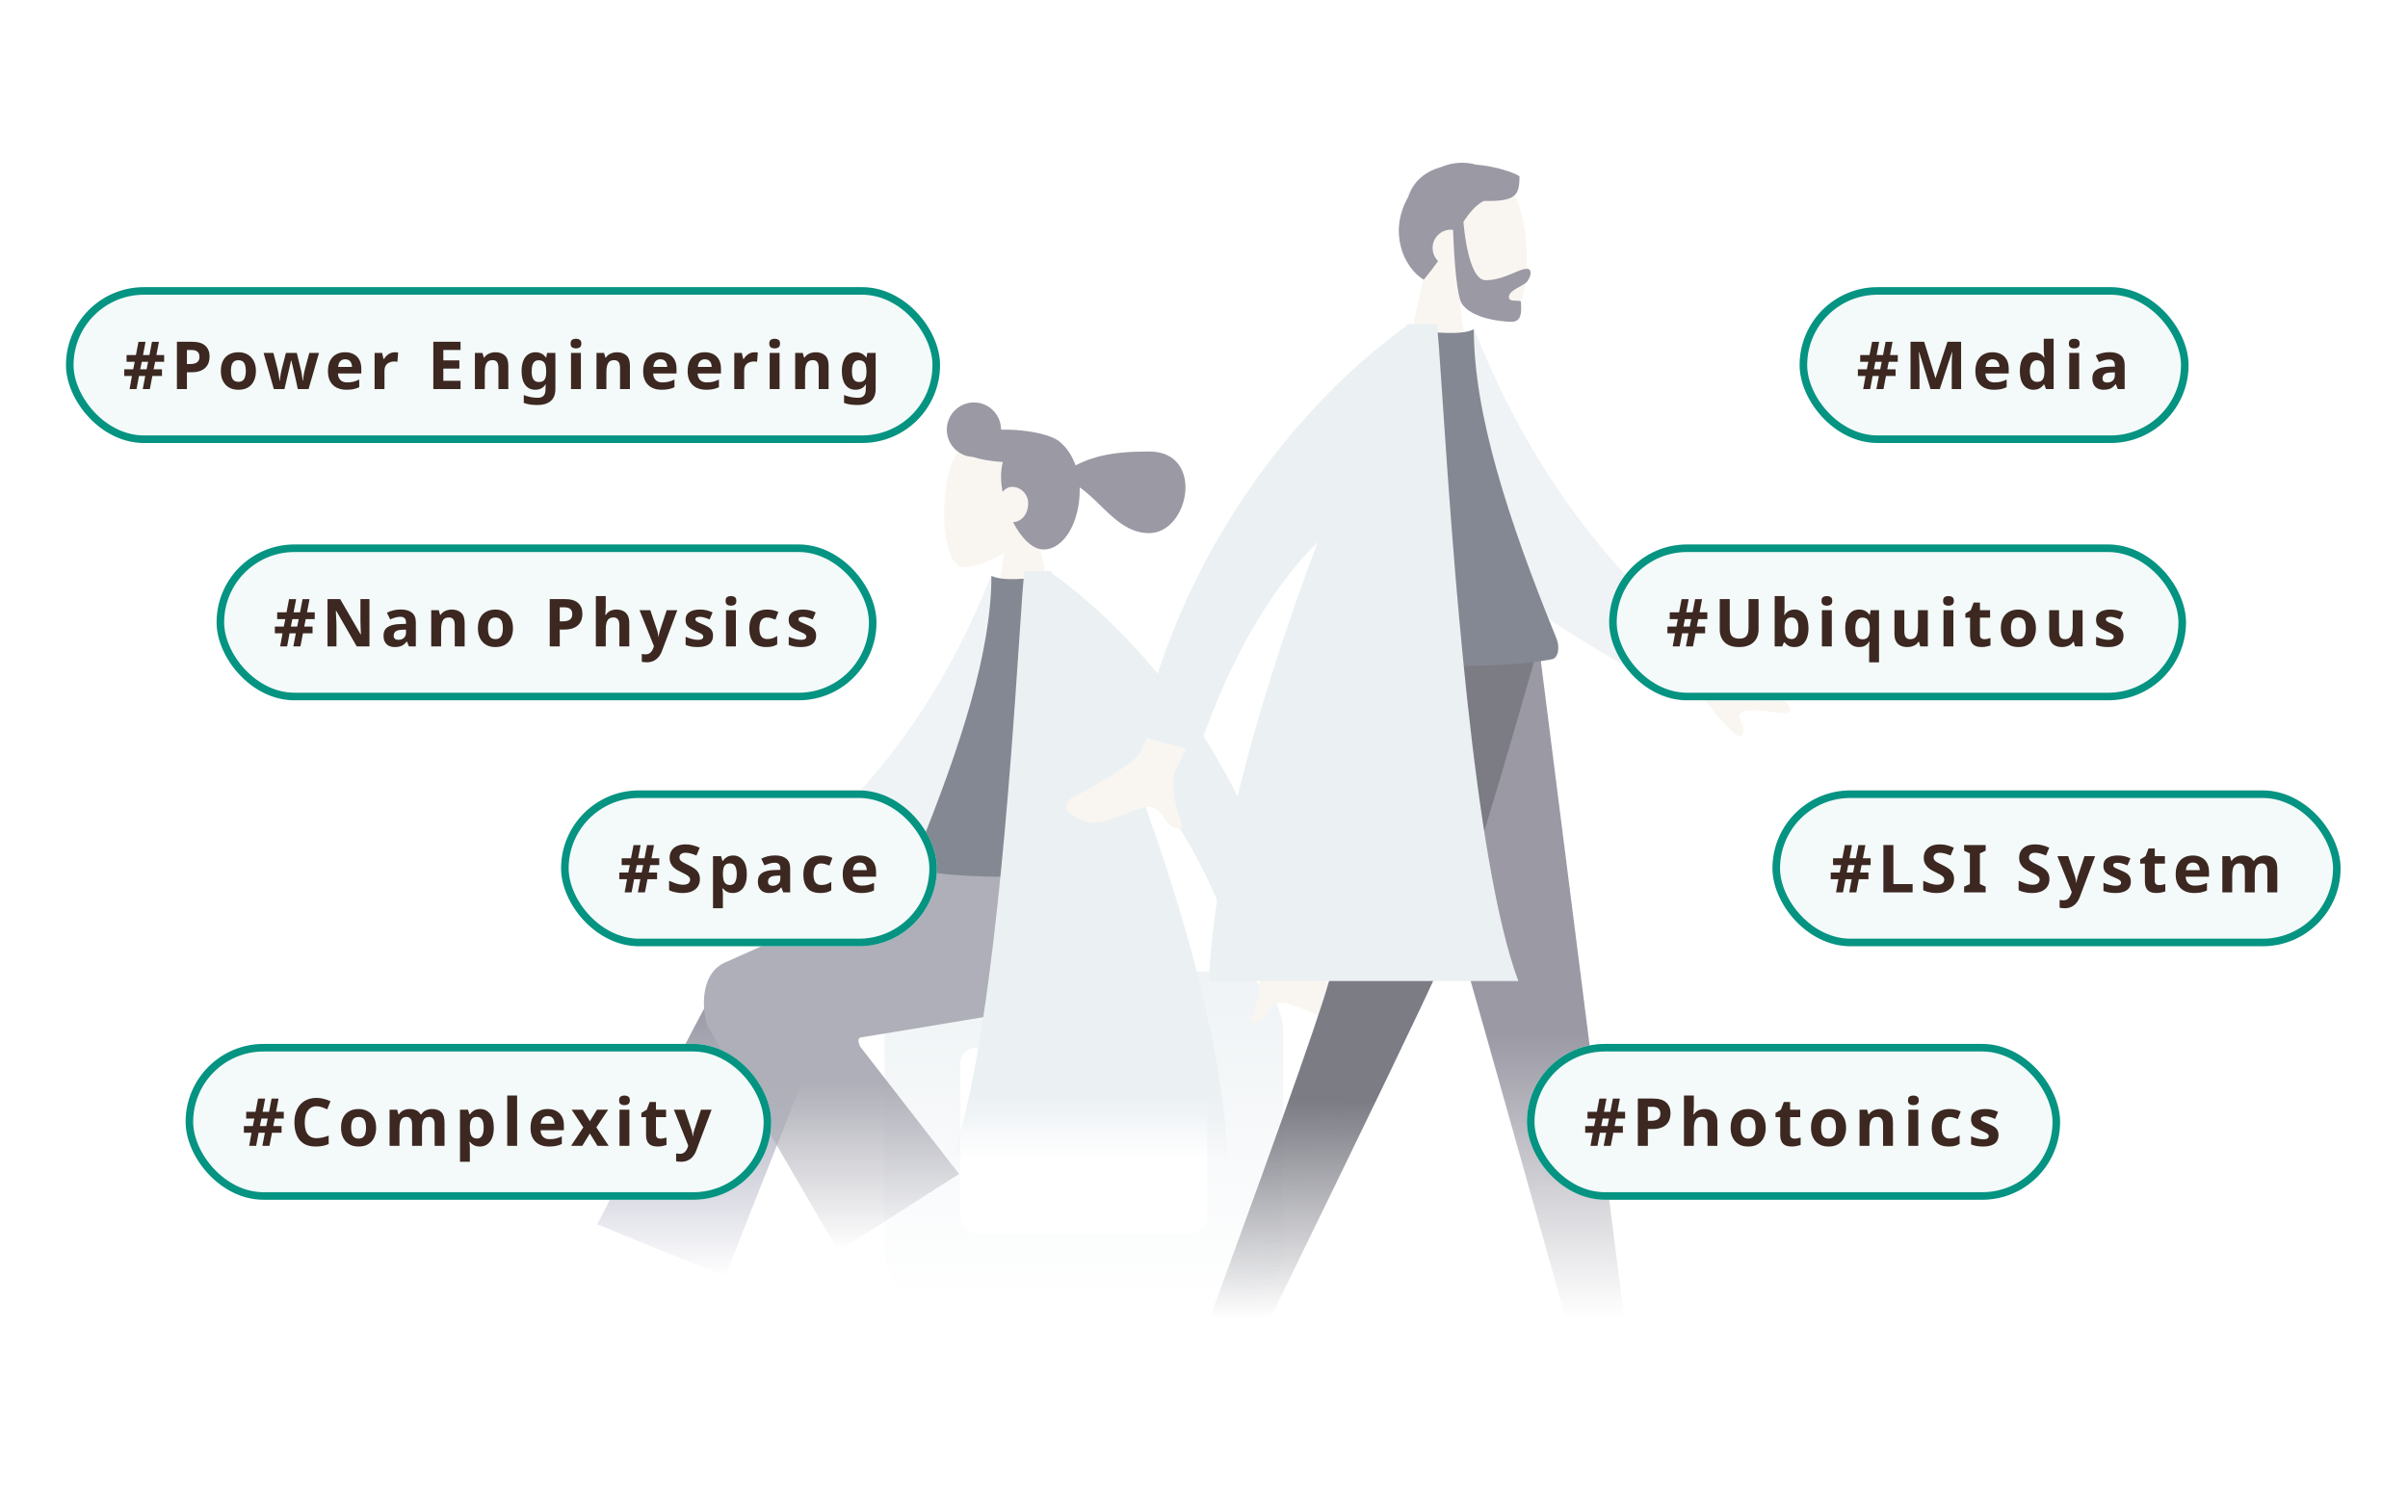 <svg width="551" height="346" viewBox="0 0 551 346" fill="none" xmlns="http://www.w3.org/2000/svg">
<path fill-rule="evenodd" clip-rule="evenodd" d="M229.722 126.525C225.703 128.958 221.754 130.133 219.901 129.653C215.253 128.45 214.825 111.379 218.422 104.648C222.018 97.918 240.506 94.985 241.438 108.319C241.761 112.947 239.826 117.078 236.966 120.448L242.094 144.444H227.199L229.722 126.525Z" fill="#F9F6F1"/>
<path fill-rule="evenodd" clip-rule="evenodd" d="M216.649 98.335C216.649 101.662 219.247 104.38 222.517 104.556C224.388 105.136 226.793 105.562 229.461 105.742C229.202 106.719 229.061 107.829 229.061 109.084C229.061 110.192 229.183 111.366 229.407 112.559C229.985 111.87 230.758 111.42 231.543 111.42C233.738 111.42 235.266 113.233 235.266 115.158C235.266 117.601 233.862 119.369 231.811 119.511C233.658 123.07 236.213 125.751 238.765 125.751C243.612 125.751 247.059 119.244 247.059 112.248C247.059 112.003 247.054 111.759 247.045 111.517C248.685 112.648 250.206 114.13 251.737 115.622C254.991 118.793 258.294 122.013 262.908 122.013C272.138 122.013 275.804 103.32 262.908 103.32C254.138 103.32 249.824 104.604 246.106 106.502C245.373 104.426 244.254 102.681 242.887 101.462C242.559 101.092 242.058 100.738 241.412 100.41C241.009 100.188 240.592 100.008 240.163 99.873C237.921 99.047 234.677 98.465 231.054 98.338C230.376 98.314 229.711 98.307 229.061 98.316C229.051 94.883 226.277 92.103 222.855 92.103C219.428 92.103 216.649 94.893 216.649 98.335Z" fill="#9A99A4"/>
<path fill-rule="evenodd" clip-rule="evenodd" d="M279.748 222.33C287.4 222.33 293.604 228.533 293.604 236.185V285.739C293.604 293.391 287.4 299.594 279.748 299.594H216.23C208.578 299.594 202.375 293.391 202.375 285.739V236.185C202.375 228.533 208.578 222.33 216.23 222.33H279.748ZM272.763 239.776C274.676 239.776 276.227 241.327 276.227 243.24V278.683C276.227 280.596 274.676 282.147 272.763 282.147H223.216C221.303 282.147 219.752 280.596 219.752 278.683V243.24C219.752 241.327 221.303 239.776 223.216 239.776H272.763Z" fill="url(#paint0_linear_2353_44162)"/>
<path fill-rule="evenodd" clip-rule="evenodd" d="M165.911 292.115L188.683 234.564C193.553 224.073 170.033 217.177 166.454 222.059C158.328 233.144 139.014 276.87 136.593 280.173L165.911 292.115Z" fill="url(#paint1_linear_2353_44162)"/>
<path fill-rule="evenodd" clip-rule="evenodd" d="M196.877 237.438C196.877 237.438 225.266 232.794 234.908 231.087C253.23 227.843 258.573 217.944 255.414 196.346L221.656 196.346C214.955 198.289 165.657 220.378 165.657 220.378C159.744 223.325 160.845 232.015 161.926 234.878C161.992 235.053 191.831 286.327 191.831 286.327L219.447 268.664L196.825 239.519C196.825 239.519 195.929 237.707 196.877 237.438Z" fill="url(#paint2_linear_2353_44162)"/>
<path fill-rule="evenodd" clip-rule="evenodd" d="M295.239 218.766C292.925 215.352 279.536 179.045 279.536 179.045L268.544 180.648C268.544 180.648 286.243 219.201 287.521 221.426C289.181 224.317 287.713 229.064 286.717 232.284C286.563 232.782 286.42 233.243 286.302 233.655C288.394 234.262 289.19 233.06 290.029 231.792C290.976 230.361 291.979 228.846 294.967 229.76C296.121 230.113 297.23 230.567 298.314 231.01C302.056 232.541 305.495 233.948 309.444 230.659C310.07 230.137 310.597 228.432 308.607 227.439C303.65 224.964 296.371 220.435 295.239 218.766ZM175.971 201.891L194.705 185.945L199.825 196.473L180.836 205.988C175.76 212.899 172.857 215.836 172.127 214.797C171.511 213.922 171.883 213.035 172.225 212.219C172.492 211.583 172.741 210.99 172.492 210.477C171.922 209.305 168.216 209.693 164.714 210.212C161.213 210.731 162.129 209.086 162.924 208.25C166.367 205.838 170.716 203.718 175.971 201.891Z" fill="#F9F6F1"/>
<path fill-rule="evenodd" clip-rule="evenodd" d="M233.593 134.055L226.782 131.793C217.543 154.966 203.763 177.388 180.741 196.326L186.434 206.187C206.668 194.221 225.821 184.925 233.593 166.968C236.202 160.942 233.806 141.261 233.593 134.055Z" fill="#EFF3F5"/>
<path fill-rule="evenodd" clip-rule="evenodd" d="M256.988 199.273C256.988 199.273 227.722 202.388 210.917 199.273C209.529 199.015 209.31 196.682 209.954 195.099C219.978 170.439 226.852 148.921 226.852 131.793C229.611 133.189 236.508 132.212 236.508 132.212C248.867 149.863 254.548 170.116 256.988 199.273Z" fill="#848892"/>
<path fill-rule="evenodd" clip-rule="evenodd" d="M240.05 130.734C239.73 130.518 239.562 130.41 239.562 130.41L239.58 130.734H234.429C234.171 132.262 233.792 137.926 233.239 146.185C231.23 176.198 226.928 240.478 217.771 265.077H280.952C279.619 237.11 269.349 203.665 258.71 175.266C266.56 183.108 275.729 196.254 283.138 218.137L294.973 215.087C282.912 162.909 247.578 136 240.721 131.197C240.655 131.042 240.588 130.887 240.522 130.734H240.05Z" fill="url(#paint3_linear_2353_44162)"/>
<g filter="url(#filter0_d_2353_44162)">
<path fill-rule="evenodd" clip-rule="evenodd" d="M334.026 58.465C338.531 61.186 342.957 62.5 345.034 61.964C350.244 60.618 350.723 41.515 346.692 33.984C342.661 26.453 321.937 23.17 320.893 38.092C320.53 43.27 322.7 47.892 325.906 51.663L320.158 78.513H336.854L334.026 58.465Z" fill="#F9F6F1"/>
<path fill-rule="evenodd" clip-rule="evenodd" d="M334.86 39.74C336.304 37.584 337.691 35.94 339.494 34.986C346.834 35.102 347.694 33.783 347.694 29.338C346.508 28.488 342.325 27.056 337.641 26.653C335.251 25.968 332.42 26.097 329.693 27.24C326.326 28.197 323.476 30.259 322.217 34.119C317.661 41.998 321.119 50.2 325.779 53.002C327.019 51.529 328.101 50.102 329.067 48.736C328.291 47.976 327.81 46.916 327.81 45.743C327.81 43.433 329.678 41.56 331.983 41.56C332.153 41.56 332.32 41.57 332.484 41.59C332.588 44.478 333.014 54.252 334.136 57.646C335.458 61.648 343.172 62.631 345.862 62.631C348.186 62.631 348.107 60.426 348.05 58.845C348.042 58.617 348.034 58.403 348.034 58.209C348.034 57.806 347.51 57.807 346.918 57.808C346.149 57.809 345.266 57.811 345.266 56.927C345.266 55.964 346.595 55.224 347.784 54.563C348.525 54.15 349.213 53.768 349.489 53.38C350.361 52.157 350.655 50.506 349.339 50.506C348.62 50.506 347.634 50.922 346.447 51.422C344.655 52.176 342.406 53.123 339.932 53.123C335.845 53.123 334.872 39.911 334.86 39.74Z" fill="#9A99A4"/>
<path fill-rule="evenodd" clip-rule="evenodd" d="M314.592 136.385L339.813 225.092L358.214 290.474H371.635L352.081 136.385H314.592Z" fill="url(#paint4_linear_2353_44162)"/>
<path fill-rule="evenodd" clip-rule="evenodd" d="M307.848 136.385C307.265 182.106 305.275 207.043 304.663 211.197C304.05 215.351 294.789 241.777 276.879 290.474H290.782C313.583 243.757 326.311 217.331 328.967 211.197C331.622 205.062 339.816 180.125 352.158 136.385H307.848Z" fill="url(#paint5_linear_2353_44162)"/>
<path fill-rule="evenodd" clip-rule="evenodd" d="M260.584 161.684C263.178 157.863 278.186 117.236 278.186 117.236L290.507 119.03C290.507 119.03 270.669 162.171 269.236 164.661C267.375 167.895 269.021 173.208 270.137 176.81C270.31 177.367 270.47 177.883 270.602 178.345C268.257 179.023 267.365 177.678 266.425 176.26C265.362 174.658 264.238 172.963 260.889 173.986C259.595 174.381 258.352 174.889 257.138 175.385C252.943 177.098 249.089 178.672 244.662 174.992C243.96 174.408 243.369 172.5 245.6 171.389C251.157 168.619 259.316 163.551 260.584 161.684ZM394.276 142.801L373.277 124.957L367.538 136.738L388.823 147.385C394.513 155.118 397.767 158.404 398.586 157.242C399.276 156.262 398.859 155.271 398.475 154.357C398.176 153.646 397.897 152.982 398.177 152.408C398.815 151.097 402.97 151.531 406.895 152.111C410.82 152.692 409.792 150.851 408.901 149.916C405.042 147.217 400.167 144.845 394.276 142.801Z" fill="#F9F6F1"/>
<path fill-rule="evenodd" clip-rule="evenodd" d="M329.686 66.891L337.32 64.36C347.677 90.29 363.123 115.379 388.929 136.571L382.547 147.606C359.867 134.216 338.398 123.814 329.686 103.721C326.762 96.977 329.447 74.954 329.686 66.891Z" fill="#EFF3F5"/>
<path fill-rule="evenodd" clip-rule="evenodd" d="M303.463 139.87C303.463 139.87 336.268 143.357 355.106 139.87C356.661 139.582 356.907 136.972 356.185 135.2C344.949 107.605 337.244 83.528 337.244 64.361C334.151 65.924 326.419 64.83 326.419 64.83C312.566 84.581 306.199 107.244 303.463 139.87Z" fill="#848892"/>
<path fill-rule="evenodd" clip-rule="evenodd" d="M322.449 63.173C322.808 62.931 322.997 62.81 322.997 62.81L322.976 63.173H328.75C329.04 64.883 329.465 71.221 330.085 80.463C332.336 114.047 337.159 185.975 347.423 213.502H276.602C278.096 182.206 289.608 144.781 301.534 113.003C292.734 121.778 282.456 136.488 274.15 160.976L260.885 157.563C274.404 99.174 314.014 69.063 321.698 63.69C321.772 63.517 321.847 63.344 321.921 63.173H322.449Z" fill="#EBF0F3"/>
</g>
<g filter="url(#filter1_d_2353_44162)">
<rect x="15.102" y="55.715" width="199.998" height="35.666" rx="17.833" fill="#F3FAF9"/>
<path d="M35.5 72.799L35.151 74.512H37.062V76.044H34.863L34.287 79.047H32.664L33.241 76.044H31.8L31.239 79.047H29.646L30.192 76.044H28.433V74.512H30.481L30.829 72.799H28.964V71.252H31.102L31.679 68.234H33.301L32.725 71.252H34.196L34.772 68.234H36.365L35.788 71.252H37.563V72.799H35.5ZM32.088 74.512H33.544L33.893 72.799H32.437L32.088 74.512ZM43.94 68.219C45.335 68.219 46.351 68.522 46.988 69.129C47.635 69.725 47.958 70.549 47.958 71.601C47.958 72.076 47.888 72.531 47.746 72.966C47.605 73.39 47.367 73.774 47.033 74.118C46.71 74.452 46.28 74.715 45.744 74.907C45.208 75.099 44.546 75.195 43.758 75.195H42.772V79.047H40.482V68.219H43.94ZM43.818 70.099H42.772V73.314H43.53C43.965 73.314 44.339 73.259 44.652 73.148C44.966 73.036 45.208 72.859 45.38 72.617C45.552 72.374 45.638 72.061 45.638 71.677C45.638 71.141 45.492 70.746 45.198 70.494C44.905 70.231 44.445 70.099 43.818 70.099ZM58.558 74.892C58.558 75.579 58.462 76.191 58.27 76.727C58.088 77.262 57.82 77.717 57.466 78.091C57.122 78.455 56.703 78.734 56.207 78.926C55.712 79.108 55.151 79.198 54.524 79.198C53.948 79.198 53.412 79.108 52.916 78.926C52.431 78.734 52.011 78.455 51.658 78.091C51.304 77.717 51.026 77.262 50.824 76.727C50.632 76.191 50.535 75.579 50.535 74.892C50.535 73.972 50.697 73.198 51.021 72.571C51.344 71.934 51.809 71.449 52.416 71.115C53.023 70.782 53.74 70.615 54.569 70.615C55.348 70.615 56.035 70.782 56.632 71.115C57.228 71.449 57.699 71.934 58.042 72.571C58.386 73.198 58.558 73.972 58.558 74.892ZM52.841 74.892C52.841 75.438 52.896 75.897 53.007 76.272C53.129 76.636 53.316 76.914 53.569 77.106C53.821 77.288 54.15 77.379 54.554 77.379C54.959 77.379 55.282 77.288 55.525 77.106C55.778 76.914 55.96 76.636 56.071 76.272C56.192 75.897 56.253 75.438 56.253 74.892C56.253 74.346 56.192 73.891 56.071 73.527C55.96 73.163 55.778 72.89 55.525 72.708C55.272 72.526 54.944 72.435 54.539 72.435C53.943 72.435 53.508 72.642 53.235 73.057C52.972 73.461 52.841 74.073 52.841 74.892ZM67.515 76.15C67.474 75.978 67.414 75.726 67.333 75.392C67.262 75.048 67.181 74.684 67.09 74.3C66.999 73.906 66.913 73.547 66.832 73.223C66.751 72.89 66.696 72.647 66.665 72.495H66.605C66.574 72.647 66.519 72.89 66.438 73.223C66.367 73.547 66.286 73.906 66.195 74.3C66.104 74.684 66.018 75.048 65.938 75.392C65.857 75.736 65.796 75.999 65.755 76.181L65.088 79.047H62.662L60.311 70.767H62.556L63.511 74.437C63.582 74.689 63.642 74.993 63.693 75.347C63.754 75.7 63.809 76.044 63.86 76.378C63.91 76.701 63.946 76.959 63.966 77.151H64.027C64.037 77.01 64.057 76.823 64.087 76.59C64.118 76.347 64.153 76.1 64.194 75.847C64.244 75.594 64.284 75.367 64.315 75.165C64.355 74.952 64.386 74.811 64.406 74.74L65.422 70.767H67.909L68.88 74.74C68.92 74.882 68.966 75.109 69.016 75.422C69.077 75.736 69.127 76.054 69.168 76.378C69.218 76.701 69.243 76.959 69.243 77.151H69.304C69.324 76.979 69.36 76.732 69.41 76.408C69.461 76.075 69.516 75.726 69.577 75.362C69.648 74.998 69.719 74.689 69.79 74.437L70.775 70.767H72.989L70.608 79.047H68.152L67.515 76.15ZM78.956 70.615C79.725 70.615 80.382 70.761 80.928 71.055C81.484 71.348 81.913 71.773 82.217 72.329C82.52 72.885 82.672 73.567 82.672 74.376V75.468H77.333C77.354 76.105 77.541 76.605 77.894 76.969C78.258 77.333 78.759 77.515 79.396 77.515C79.932 77.515 80.417 77.465 80.852 77.364C81.287 77.252 81.736 77.085 82.201 76.863V78.607C81.797 78.809 81.367 78.956 80.912 79.047C80.468 79.148 79.927 79.198 79.29 79.198C78.461 79.198 77.728 79.047 77.091 78.744C76.454 78.43 75.953 77.96 75.589 77.333C75.225 76.706 75.043 75.918 75.043 74.967C75.043 73.997 75.205 73.193 75.529 72.556C75.862 71.909 76.322 71.424 76.909 71.1C77.495 70.777 78.178 70.615 78.956 70.615ZM78.971 72.222C78.537 72.222 78.173 72.364 77.879 72.647C77.596 72.93 77.43 73.37 77.379 73.966H80.549C80.549 73.633 80.488 73.335 80.367 73.072C80.255 72.809 80.083 72.602 79.851 72.45C79.618 72.298 79.325 72.222 78.971 72.222ZM90.343 70.615C90.454 70.615 90.585 70.62 90.737 70.63C90.888 70.64 91.01 70.655 91.101 70.676L90.934 72.799C90.863 72.778 90.757 72.763 90.615 72.753C90.484 72.733 90.368 72.723 90.267 72.723C89.974 72.723 89.691 72.763 89.418 72.844C89.144 72.915 88.897 73.031 88.674 73.193C88.462 73.355 88.29 73.572 88.159 73.845C88.037 74.108 87.977 74.437 87.977 74.831V79.047H85.717V70.767H87.431L87.764 72.162H87.871C88.032 71.879 88.235 71.621 88.477 71.388C88.72 71.156 88.998 70.969 89.311 70.827C89.635 70.686 89.979 70.615 90.343 70.615ZM105.385 79.047H99.152V68.219H105.385V70.099H101.442V72.48H105.112V74.361H101.442V77.151H105.385V79.047ZM113.37 70.615C114.26 70.615 114.973 70.858 115.509 71.343C116.044 71.818 116.312 72.586 116.312 73.648V79.047H114.053V74.209C114.053 73.613 113.946 73.168 113.734 72.875C113.522 72.571 113.183 72.42 112.718 72.42C112.031 72.42 111.56 72.657 111.308 73.132C111.055 73.597 110.929 74.27 110.929 75.149V79.047H108.669V70.767H110.398L110.701 71.828H110.822C111.004 71.545 111.227 71.318 111.49 71.146C111.753 70.964 112.046 70.832 112.369 70.751C112.693 70.66 113.026 70.615 113.37 70.615ZM122.533 70.615C123.039 70.615 123.494 70.716 123.898 70.918C124.303 71.121 124.647 71.424 124.93 71.828H124.99L125.172 70.767H127.083V79.062C127.083 79.851 126.926 80.513 126.613 81.049C126.31 81.585 125.85 81.989 125.233 82.262C124.616 82.545 123.853 82.687 122.943 82.687C122.357 82.687 121.811 82.651 121.305 82.58C120.81 82.51 120.324 82.383 119.849 82.201V80.397C120.193 80.538 120.537 80.654 120.88 80.745C121.234 80.847 121.593 80.917 121.957 80.958C122.331 81.008 122.705 81.034 123.079 81.034C123.666 81.034 124.101 80.877 124.384 80.563C124.677 80.25 124.823 79.78 124.823 79.153V78.986C124.823 78.814 124.829 78.637 124.839 78.455C124.859 78.273 124.874 78.112 124.884 77.97H124.823C124.54 78.405 124.202 78.718 123.807 78.91C123.413 79.103 122.968 79.198 122.473 79.198C121.492 79.198 120.724 78.824 120.168 78.076C119.622 77.318 119.349 76.267 119.349 74.922C119.349 74.012 119.475 73.239 119.728 72.602C119.981 71.954 120.345 71.464 120.82 71.131C121.305 70.787 121.876 70.615 122.533 70.615ZM123.246 72.45C122.892 72.45 122.594 72.546 122.352 72.738C122.119 72.92 121.942 73.198 121.821 73.572C121.71 73.936 121.654 74.396 121.654 74.952C121.654 75.781 121.785 76.403 122.048 76.818C122.311 77.222 122.721 77.424 123.277 77.424C123.57 77.424 123.823 77.389 124.035 77.318C124.247 77.237 124.419 77.111 124.55 76.939C124.692 76.757 124.798 76.524 124.869 76.241C124.94 75.958 124.975 75.615 124.975 75.21V74.937C124.975 74.341 124.914 73.86 124.793 73.496C124.672 73.132 124.485 72.87 124.232 72.708C123.979 72.536 123.651 72.45 123.246 72.45ZM132.919 70.767V79.047H130.659V70.767H132.919ZM131.797 67.521C132.13 67.521 132.418 67.602 132.661 67.764C132.904 67.915 133.025 68.204 133.025 68.628C133.025 69.043 132.904 69.331 132.661 69.493C132.418 69.654 132.13 69.735 131.797 69.735C131.453 69.735 131.16 69.654 130.917 69.493C130.685 69.331 130.568 69.043 130.568 68.628C130.568 68.204 130.685 67.915 130.917 67.764C131.16 67.602 131.453 67.521 131.797 67.521ZM141.194 70.615C142.084 70.615 142.797 70.858 143.333 71.343C143.869 71.818 144.137 72.586 144.137 73.648V79.047H141.877V74.209C141.877 73.613 141.771 73.168 141.558 72.875C141.346 72.571 141.007 72.42 140.542 72.42C139.855 72.42 139.385 72.657 139.132 73.132C138.879 73.597 138.753 74.27 138.753 75.149V79.047H136.493V70.767H138.222L138.525 71.828H138.647C138.829 71.545 139.051 71.318 139.314 71.146C139.577 70.964 139.87 70.832 140.194 70.751C140.517 70.66 140.851 70.615 141.194 70.615ZM151.086 70.615C151.854 70.615 152.511 70.761 153.057 71.055C153.613 71.348 154.043 71.773 154.346 72.329C154.65 72.885 154.801 73.567 154.801 74.376V75.468H149.463C149.483 76.105 149.67 76.605 150.024 76.969C150.388 77.333 150.889 77.515 151.525 77.515C152.061 77.515 152.547 77.465 152.981 77.364C153.416 77.252 153.866 77.085 154.331 76.863V78.607C153.927 78.809 153.497 78.956 153.042 79.047C152.597 79.148 152.056 79.198 151.419 79.198C150.59 79.198 149.857 79.047 149.22 78.744C148.583 78.43 148.083 77.96 147.719 77.333C147.355 76.706 147.173 75.918 147.173 74.967C147.173 73.997 147.335 73.193 147.658 72.556C147.992 71.909 148.452 71.424 149.038 71.1C149.625 70.777 150.307 70.615 151.086 70.615ZM151.101 72.222C150.666 72.222 150.302 72.364 150.009 72.647C149.726 72.93 149.559 73.37 149.508 73.966H152.678C152.678 73.633 152.617 73.335 152.496 73.072C152.385 72.809 152.213 72.602 151.98 72.45C151.748 72.298 151.455 72.222 151.101 72.222ZM161.259 70.615C162.027 70.615 162.684 70.761 163.23 71.055C163.786 71.348 164.216 71.773 164.519 72.329C164.823 72.885 164.974 73.567 164.974 74.376V75.468H159.636C159.656 76.105 159.843 76.605 160.197 76.969C160.561 77.333 161.062 77.515 161.699 77.515C162.235 77.515 162.72 77.465 163.155 77.364C163.589 77.252 164.039 77.085 164.504 76.863V78.607C164.1 78.809 163.67 78.956 163.215 79.047C162.77 79.148 162.229 79.198 161.593 79.198C160.764 79.198 160.031 79.047 159.394 78.744C158.757 78.43 158.256 77.96 157.892 77.333C157.528 76.706 157.346 75.918 157.346 74.967C157.346 73.997 157.508 73.193 157.832 72.556C158.165 71.909 158.625 71.424 159.212 71.1C159.798 70.777 160.48 70.615 161.259 70.615ZM161.274 72.222C160.839 72.222 160.475 72.364 160.182 72.647C159.899 72.93 159.732 73.37 159.682 73.966H162.851C162.851 73.633 162.791 73.335 162.669 73.072C162.558 72.809 162.386 72.602 162.154 72.45C161.921 72.298 161.628 72.222 161.274 72.222ZM172.645 70.615C172.757 70.615 172.888 70.62 173.04 70.63C173.191 70.64 173.313 70.655 173.404 70.676L173.237 72.799C173.166 72.778 173.06 72.763 172.918 72.753C172.787 72.733 172.671 72.723 172.57 72.723C172.276 72.723 171.993 72.763 171.72 72.844C171.447 72.915 171.2 73.031 170.977 73.193C170.765 73.355 170.593 73.572 170.462 73.845C170.34 74.108 170.28 74.437 170.28 74.831V79.047H168.02V70.767H169.734L170.067 72.162H170.173C170.335 71.879 170.537 71.621 170.78 71.388C171.023 71.156 171.301 70.969 171.614 70.827C171.938 70.686 172.281 70.615 172.645 70.615ZM178.379 70.767V79.047H176.12V70.767H178.379ZM177.257 67.521C177.591 67.521 177.879 67.602 178.122 67.764C178.364 67.915 178.486 68.204 178.486 68.628C178.486 69.043 178.364 69.331 178.122 69.493C177.879 69.654 177.591 69.735 177.257 69.735C176.913 69.735 176.62 69.654 176.378 69.493C176.145 69.331 176.029 69.043 176.029 68.628C176.029 68.204 176.145 67.915 176.378 67.764C176.62 67.602 176.913 67.521 177.257 67.521ZM186.655 70.615C187.545 70.615 188.257 70.858 188.793 71.343C189.329 71.818 189.597 72.586 189.597 73.648V79.047H187.337V74.209C187.337 73.613 187.231 73.168 187.019 72.875C186.807 72.571 186.468 72.42 186.003 72.42C185.315 72.42 184.845 72.657 184.592 73.132C184.34 73.597 184.213 74.27 184.213 75.149V79.047H181.954V70.767H183.683L183.986 71.828H184.107C184.289 71.545 184.512 71.318 184.774 71.146C185.037 70.964 185.33 70.832 185.654 70.751C185.978 70.66 186.311 70.615 186.655 70.615ZM195.818 70.615C196.324 70.615 196.779 70.716 197.183 70.918C197.588 71.121 197.931 71.424 198.214 71.828H198.275L198.457 70.767H200.368V79.062C200.368 79.851 200.211 80.513 199.898 81.049C199.594 81.585 199.134 81.989 198.518 82.262C197.901 82.545 197.138 82.687 196.228 82.687C195.641 82.687 195.095 82.651 194.59 82.58C194.094 82.51 193.609 82.383 193.134 82.201V80.397C193.478 80.538 193.821 80.654 194.165 80.745C194.519 80.847 194.878 80.917 195.242 80.958C195.616 81.008 195.99 81.034 196.364 81.034C196.951 81.034 197.385 80.877 197.668 80.563C197.962 80.25 198.108 79.78 198.108 79.153V78.986C198.108 78.814 198.113 78.637 198.123 78.455C198.144 78.273 198.159 78.112 198.169 77.97H198.108C197.825 78.405 197.486 78.718 197.092 78.91C196.698 79.103 196.253 79.198 195.758 79.198C194.777 79.198 194.009 78.824 193.452 78.076C192.906 77.318 192.634 76.267 192.634 74.922C192.634 74.012 192.76 73.239 193.013 72.602C193.265 71.954 193.629 71.464 194.105 71.131C194.59 70.787 195.161 70.615 195.818 70.615ZM196.531 72.45C196.177 72.45 195.879 72.546 195.636 72.738C195.404 72.92 195.227 73.198 195.105 73.572C194.994 73.936 194.939 74.396 194.939 74.952C194.939 75.781 195.07 76.403 195.333 76.818C195.596 77.222 196.005 77.424 196.561 77.424C196.855 77.424 197.107 77.389 197.32 77.318C197.532 77.237 197.704 77.111 197.835 76.939C197.977 76.757 198.083 76.524 198.154 76.241C198.224 75.958 198.26 75.615 198.26 75.21V74.937C198.26 74.341 198.199 73.86 198.078 73.496C197.957 73.132 197.77 72.87 197.517 72.708C197.264 72.536 196.935 72.45 196.531 72.45Z" fill="#3C2721"/>
<rect x="15.967" y="56.581" width="198.266" height="33.934" rx="16.967" stroke="#059382" stroke-width="1.732"/>
</g>
<g filter="url(#filter2_d_2353_44162)">
<rect x="368.207" y="114.6" width="131.998" height="35.666" rx="17.833" fill="#F3FAF9"/>
<path d="M388.606 131.684L388.257 133.397H390.168V134.929H387.969L387.393 137.932H385.77L386.346 134.929H384.905L384.344 137.932H382.752L383.298 134.929H381.539V133.397H383.586L383.935 131.684H382.07V130.137H384.208L384.784 127.119H386.407L385.831 130.137H387.302L387.878 127.119H389.47L388.894 130.137H390.668V131.684H388.606ZM385.194 133.397H386.649L386.998 131.684H385.542L385.194 133.397ZM402.398 134.11C402.398 134.858 402.232 135.536 401.898 136.142C401.574 136.739 401.079 137.214 400.412 137.568C399.755 137.911 398.92 138.083 397.909 138.083C396.474 138.083 395.382 137.719 394.634 136.991C393.886 136.253 393.512 135.283 393.512 134.08V127.104H395.801V133.731C395.801 134.621 395.983 135.247 396.347 135.611C396.711 135.975 397.252 136.157 397.97 136.157C398.476 136.157 398.885 136.071 399.199 135.899C399.512 135.728 399.739 135.46 399.881 135.096C400.033 134.732 400.108 134.272 400.108 133.716V127.104H402.398V134.11ZM408.341 129.09C408.341 129.404 408.331 129.712 408.311 130.015C408.291 130.319 408.27 130.556 408.25 130.728H408.341C408.564 130.384 408.862 130.096 409.236 129.864C409.61 129.621 410.095 129.5 410.692 129.5C411.622 129.5 412.375 129.864 412.951 130.592C413.528 131.309 413.816 132.371 413.816 133.776C413.816 134.717 413.679 135.51 413.406 136.157C413.143 136.794 412.774 137.274 412.299 137.598C411.824 137.922 411.268 138.083 410.631 138.083C410.024 138.083 409.544 137.977 409.19 137.765C408.847 137.542 408.564 137.295 408.341 137.022H408.189L407.81 137.932H406.081V126.406H408.341V129.09ZM409.964 131.304C409.569 131.304 409.256 131.385 409.024 131.547C408.791 131.709 408.619 131.956 408.508 132.29C408.407 132.614 408.351 133.023 408.341 133.519V133.761C408.341 134.56 408.457 135.177 408.69 135.611C408.933 136.036 409.367 136.248 409.994 136.248C410.459 136.248 410.828 136.036 411.101 135.611C411.374 135.177 411.511 134.555 411.511 133.746C411.511 132.937 411.369 132.331 411.086 131.926C410.813 131.512 410.439 131.304 409.964 131.304ZM419.151 129.651V137.932H416.892V129.651H419.151ZM418.029 126.406C418.363 126.406 418.651 126.487 418.893 126.649C419.136 126.8 419.257 127.088 419.257 127.513C419.257 127.928 419.136 128.216 418.893 128.377C418.651 128.539 418.363 128.62 418.029 128.62C417.685 128.62 417.392 128.539 417.149 128.377C416.917 128.216 416.801 127.928 416.801 127.513C416.801 127.088 416.917 126.8 417.149 126.649C417.392 126.487 417.685 126.406 418.029 126.406ZM427.7 138.098C427.7 137.896 427.705 137.689 427.715 137.477C427.735 137.264 427.76 137.057 427.791 136.855H427.7C427.487 137.199 427.194 137.492 426.82 137.734C426.446 137.967 425.956 138.083 425.349 138.083C424.419 138.083 423.666 137.724 423.089 137.007C422.513 136.279 422.225 135.212 422.225 133.807C422.225 132.866 422.356 132.078 422.619 131.441C422.892 130.794 423.266 130.309 423.741 129.985C424.217 129.661 424.768 129.5 425.395 129.5C426.001 129.5 426.491 129.616 426.866 129.849C427.25 130.081 427.558 130.369 427.791 130.713H427.851L428.048 129.651H429.959V141.571H427.7V138.098ZM426.153 136.309C426.567 136.309 426.896 136.228 427.139 136.066C427.381 135.905 427.558 135.662 427.669 135.338C427.781 135.005 427.841 134.59 427.851 134.095V133.822C427.851 133.013 427.725 132.396 427.472 131.972C427.23 131.547 426.78 131.335 426.122 131.335C425.587 131.335 425.187 131.552 424.924 131.987C424.662 132.411 424.53 133.028 424.53 133.837C424.53 134.666 424.662 135.288 424.924 135.702C425.187 136.107 425.597 136.309 426.153 136.309ZM441.133 129.651V137.932H439.404L439.101 136.87H438.98C438.808 137.153 438.586 137.386 438.313 137.568C438.05 137.74 437.756 137.866 437.433 137.947C437.109 138.038 436.776 138.083 436.432 138.083C435.846 138.083 435.33 137.977 434.885 137.765C434.44 137.553 434.097 137.224 433.854 136.779C433.611 136.334 433.49 135.758 433.49 135.05V129.651H435.75V134.489C435.75 135.076 435.856 135.52 436.068 135.824C436.28 136.127 436.619 136.279 437.084 136.279C437.549 136.279 437.908 136.172 438.161 135.96C438.424 135.748 438.606 135.439 438.707 135.035C438.818 134.631 438.874 134.135 438.874 133.549V129.651H441.133ZM446.975 129.651V137.932H444.716V129.651H446.975ZM445.853 126.406C446.187 126.406 446.475 126.487 446.718 126.649C446.96 126.8 447.082 127.088 447.082 127.513C447.082 127.928 446.96 128.216 446.718 128.377C446.475 128.539 446.187 128.62 445.853 128.62C445.509 128.62 445.216 128.539 444.974 128.377C444.741 128.216 444.625 127.928 444.625 127.513C444.625 127.088 444.741 126.8 444.974 126.649C445.216 126.487 445.509 126.406 445.853 126.406ZM454.038 136.279C454.29 136.279 454.533 136.253 454.766 136.203C454.998 136.152 455.231 136.092 455.463 136.021V137.704C455.221 137.805 454.917 137.891 454.553 137.962C454.199 138.043 453.81 138.083 453.386 138.083C452.89 138.083 452.445 138.002 452.051 137.841C451.667 137.679 451.358 137.401 451.126 137.007C450.904 136.602 450.792 136.046 450.792 135.338V131.35H449.716V130.394L450.959 129.636L451.611 127.892H453.052V129.651H455.372V131.35H453.052V135.338C453.052 135.652 453.143 135.889 453.325 136.051C453.507 136.203 453.745 136.279 454.038 136.279ZM465.861 133.776C465.861 134.464 465.764 135.076 465.572 135.611C465.39 136.147 465.122 136.602 464.769 136.976C464.425 137.34 464.005 137.618 463.51 137.81C463.014 137.992 462.453 138.083 461.827 138.083C461.25 138.083 460.714 137.992 460.219 137.81C459.734 137.618 459.314 137.34 458.96 136.976C458.606 136.602 458.328 136.147 458.126 135.611C457.934 135.076 457.838 134.464 457.838 133.776C457.838 132.856 458 132.083 458.323 131.456C458.647 130.819 459.112 130.334 459.719 130C460.325 129.667 461.043 129.5 461.872 129.5C462.651 129.5 463.338 129.667 463.935 130C464.531 130.334 465.001 130.819 465.345 131.456C465.689 132.083 465.861 132.856 465.861 133.776ZM460.143 133.776C460.143 134.322 460.199 134.782 460.31 135.156C460.431 135.52 460.618 135.798 460.871 135.99C461.124 136.172 461.452 136.263 461.857 136.263C462.261 136.263 462.585 136.172 462.827 135.99C463.08 135.798 463.262 135.52 463.373 135.156C463.495 134.782 463.555 134.322 463.555 133.776C463.555 133.23 463.495 132.775 463.373 132.411C463.262 132.047 463.08 131.775 462.827 131.593C462.575 131.411 462.246 131.32 461.842 131.32C461.245 131.32 460.81 131.527 460.537 131.941C460.275 132.346 460.143 132.957 460.143 133.776ZM476.539 129.651V137.932H474.81L474.507 136.87H474.386C474.214 137.153 473.991 137.386 473.718 137.568C473.455 137.74 473.162 137.866 472.839 137.947C472.515 138.038 472.182 138.083 471.838 138.083C471.251 138.083 470.736 137.977 470.291 137.765C469.846 137.553 469.502 137.224 469.26 136.779C469.017 136.334 468.896 135.758 468.896 135.05V129.651H471.155V134.489C471.155 135.076 471.262 135.52 471.474 135.824C471.686 136.127 472.025 136.279 472.49 136.279C472.955 136.279 473.314 136.172 473.567 135.96C473.83 135.748 474.011 135.439 474.113 135.035C474.224 134.631 474.279 134.135 474.279 133.549V129.651H476.539ZM485.9 135.475C485.9 136.031 485.768 136.506 485.505 136.9C485.242 137.285 484.848 137.578 484.322 137.78C483.797 137.982 483.144 138.083 482.366 138.083C481.79 138.083 481.294 138.043 480.88 137.962C480.465 137.891 480.051 137.77 479.636 137.598V135.733C480.081 135.935 480.561 136.102 481.077 136.233C481.593 136.365 482.048 136.43 482.442 136.43C482.887 136.43 483.2 136.365 483.382 136.233C483.574 136.102 483.67 135.93 483.67 135.718C483.67 135.576 483.63 135.45 483.549 135.338C483.478 135.227 483.316 135.101 483.064 134.959C482.811 134.818 482.417 134.636 481.881 134.413C481.365 134.191 480.94 133.973 480.607 133.761C480.273 133.539 480.025 133.276 479.864 132.973C479.702 132.659 479.621 132.27 479.621 131.805C479.621 131.036 479.919 130.46 480.516 130.076C481.112 129.692 481.906 129.5 482.897 129.5C483.412 129.5 483.903 129.55 484.368 129.651C484.833 129.752 485.313 129.919 485.809 130.152L485.126 131.775C484.853 131.653 484.59 131.547 484.337 131.456C484.085 131.365 483.837 131.294 483.594 131.244C483.362 131.193 483.119 131.168 482.866 131.168C482.533 131.168 482.28 131.213 482.108 131.304C481.946 131.395 481.866 131.532 481.866 131.714C481.866 131.845 481.906 131.967 481.987 132.078C482.078 132.179 482.245 132.29 482.487 132.411C482.74 132.533 483.109 132.695 483.594 132.897C484.07 133.089 484.479 133.291 484.823 133.503C485.167 133.706 485.429 133.963 485.611 134.277C485.803 134.58 485.9 134.979 485.9 135.475Z" fill="#3C2721"/>
<rect x="369.073" y="115.466" width="130.266" height="33.934" rx="16.967" stroke="#059382" stroke-width="1.732"/>
</g>
<g filter="url(#filter3_d_2353_44162)">
<rect x="42.473" y="228.906" width="133.998" height="35.666" rx="17.833" fill="#F3FAF9"/>
<path d="M62.871 245.99L62.523 247.704H64.433V249.236H62.234L61.658 252.238H60.035L60.612 249.236H59.171L58.61 252.238H57.018L57.563 249.236H55.804V247.704H57.852L58.2 245.99H56.335V244.443H58.473L59.05 241.425H60.672L60.096 244.443H61.567L62.144 241.425H63.736L63.16 244.443H64.934V245.99H62.871ZM59.459 247.704H60.915L61.264 245.99H59.808L59.459 247.704ZM72.448 243.169C72.013 243.169 71.624 243.255 71.28 243.427C70.947 243.599 70.664 243.847 70.431 244.17C70.198 244.484 70.022 244.868 69.9 245.323C69.789 245.778 69.734 246.288 69.734 246.855C69.734 247.623 69.825 248.28 70.006 248.826C70.198 249.362 70.497 249.771 70.901 250.054C71.306 250.338 71.821 250.479 72.448 250.479C72.893 250.479 73.333 250.429 73.767 250.327C74.212 250.226 74.692 250.085 75.208 249.903V251.829C74.733 252.021 74.263 252.162 73.798 252.253C73.333 252.344 72.812 252.39 72.236 252.39C71.124 252.39 70.204 252.162 69.476 251.707C68.758 251.242 68.227 250.595 67.883 249.766C67.54 248.927 67.368 247.952 67.368 246.839C67.368 246.02 67.479 245.272 67.701 244.595C67.924 243.907 68.247 243.316 68.672 242.821C69.107 242.325 69.637 241.941 70.264 241.668C70.901 241.395 71.629 241.259 72.448 241.259C72.984 241.259 73.52 241.329 74.056 241.471C74.602 241.602 75.122 241.784 75.618 242.017L74.874 243.882C74.47 243.69 74.061 243.523 73.646 243.382C73.242 243.24 72.842 243.169 72.448 243.169ZM86.062 248.083C86.062 248.77 85.966 249.382 85.774 249.918C85.592 250.454 85.324 250.909 84.97 251.283C84.627 251.647 84.207 251.925 83.712 252.117C83.216 252.299 82.655 252.39 82.028 252.39C81.452 252.39 80.916 252.299 80.421 252.117C79.936 251.925 79.516 251.647 79.162 251.283C78.808 250.909 78.53 250.454 78.328 249.918C78.136 249.382 78.04 248.77 78.04 248.083C78.04 247.163 78.202 246.39 78.525 245.763C78.849 245.126 79.314 244.64 79.92 244.307C80.527 243.973 81.245 243.806 82.074 243.806C82.852 243.806 83.54 243.973 84.136 244.307C84.733 244.64 85.203 245.126 85.547 245.763C85.89 246.39 86.062 247.163 86.062 248.083ZM80.345 248.083C80.345 248.629 80.401 249.089 80.512 249.463C80.633 249.827 80.82 250.105 81.073 250.297C81.326 250.479 81.654 250.57 82.059 250.57C82.463 250.57 82.787 250.479 83.029 250.297C83.282 250.105 83.464 249.827 83.575 249.463C83.697 249.089 83.757 248.629 83.757 248.083C83.757 247.537 83.697 247.082 83.575 246.718C83.464 246.354 83.282 246.081 83.029 245.899C82.776 245.717 82.448 245.626 82.043 245.626C81.447 245.626 81.012 245.833 80.739 246.248C80.476 246.652 80.345 247.264 80.345 248.083ZM98.864 243.806C99.804 243.806 100.512 244.049 100.987 244.534C101.472 245.009 101.715 245.778 101.715 246.839V252.238H99.455V247.401C99.455 246.804 99.354 246.359 99.152 246.066C98.95 245.763 98.636 245.611 98.212 245.611C97.615 245.611 97.191 245.823 96.938 246.248C96.685 246.673 96.559 247.284 96.559 248.083V252.238H94.299V247.401C94.299 247.006 94.254 246.678 94.163 246.415C94.072 246.152 93.935 245.955 93.753 245.823C93.571 245.682 93.339 245.611 93.056 245.611C92.641 245.611 92.312 245.717 92.07 245.929C91.827 246.142 91.655 246.45 91.554 246.855C91.453 247.259 91.403 247.754 91.403 248.341V252.238H89.143V243.958H90.872L91.175 245.02H91.296C91.468 244.736 91.681 244.509 91.933 244.337C92.186 244.155 92.464 244.024 92.767 243.943C93.081 243.852 93.394 243.806 93.708 243.806C94.314 243.806 94.83 243.907 95.255 244.11C95.679 244.302 96.003 244.605 96.225 245.02H96.422C96.675 244.595 97.024 244.287 97.469 244.094C97.924 243.902 98.389 243.806 98.864 243.806ZM109.865 243.806C110.795 243.806 111.549 244.17 112.125 244.898C112.701 245.616 112.989 246.678 112.989 248.083C112.989 249.023 112.853 249.817 112.58 250.464C112.307 251.101 111.933 251.581 111.458 251.905C110.982 252.228 110.431 252.39 109.805 252.39C109.41 252.39 109.067 252.339 108.773 252.238C108.49 252.137 108.248 252.006 108.045 251.844C107.843 251.682 107.666 251.51 107.515 251.328H107.393C107.434 251.52 107.464 251.723 107.484 251.935C107.504 252.137 107.515 252.339 107.515 252.542V255.878H105.255V243.958H107.09L107.408 245.035H107.515C107.666 244.812 107.848 244.61 108.061 244.428C108.273 244.236 108.526 244.084 108.819 243.973C109.122 243.862 109.471 243.806 109.865 243.806ZM109.137 245.611C108.743 245.611 108.43 245.692 108.197 245.854C107.965 246.015 107.793 246.263 107.681 246.597C107.58 246.92 107.525 247.33 107.515 247.825V248.068C107.515 248.604 107.565 249.059 107.666 249.433C107.767 249.797 107.939 250.075 108.182 250.267C108.425 250.459 108.753 250.555 109.168 250.555C109.511 250.555 109.794 250.459 110.017 250.267C110.239 250.075 110.406 249.792 110.517 249.418C110.629 249.043 110.684 248.588 110.684 248.053C110.684 247.244 110.558 246.637 110.305 246.233C110.062 245.818 109.673 245.611 109.137 245.611ZM118.325 252.238H116.065V240.713H118.325V252.238ZM125.311 243.806C126.08 243.806 126.737 243.953 127.283 244.246C127.839 244.539 128.268 244.964 128.572 245.52C128.875 246.076 129.027 246.759 129.027 247.567V248.659H123.688C123.709 249.296 123.896 249.797 124.25 250.161C124.614 250.525 125.114 250.707 125.751 250.707C126.287 250.707 126.772 250.656 127.207 250.555C127.642 250.444 128.091 250.277 128.557 250.054V251.798C128.152 252.001 127.722 252.147 127.267 252.238C126.823 252.339 126.282 252.39 125.645 252.39C124.816 252.39 124.083 252.238 123.446 251.935C122.809 251.622 122.308 251.151 121.944 250.525C121.58 249.898 121.398 249.109 121.398 248.159C121.398 247.188 121.56 246.384 121.884 245.748C122.217 245.1 122.677 244.615 123.264 244.292C123.85 243.968 124.533 243.806 125.311 243.806ZM125.326 245.414C124.892 245.414 124.528 245.555 124.234 245.839C123.951 246.122 123.784 246.561 123.734 247.158H126.904C126.904 246.824 126.843 246.526 126.722 246.263C126.61 246 126.438 245.793 126.206 245.641C125.973 245.49 125.68 245.414 125.326 245.414ZM133.474 248.007L130.805 243.958H133.368L134.976 246.597L136.599 243.958H139.161L136.462 248.007L139.283 252.238H136.72L134.976 249.402L133.232 252.238H130.669L133.474 248.007ZM144.016 243.958V252.238H141.757V243.958H144.016ZM142.894 240.713C143.228 240.713 143.516 240.794 143.758 240.955C144.001 241.107 144.122 241.395 144.122 241.82C144.122 242.234 144.001 242.522 143.758 242.684C143.516 242.846 143.228 242.927 142.894 242.927C142.55 242.927 142.257 242.846 142.014 242.684C141.782 242.522 141.666 242.234 141.666 241.82C141.666 241.395 141.782 241.107 142.014 240.955C142.257 240.794 142.55 240.713 142.894 240.713ZM151.079 250.585C151.331 250.585 151.574 250.56 151.807 250.509C152.039 250.459 152.272 250.398 152.504 250.327V252.011C152.261 252.112 151.958 252.198 151.594 252.269C151.24 252.349 150.851 252.39 150.426 252.39C149.931 252.39 149.486 252.309 149.092 252.147C148.708 251.986 148.399 251.707 148.167 251.313C147.944 250.909 147.833 250.353 147.833 249.645V245.657H146.756V244.701L148 243.943L148.652 242.199H150.093V243.958H152.413V245.657H150.093V249.645C150.093 249.958 150.184 250.196 150.366 250.358C150.548 250.509 150.785 250.585 151.079 250.585ZM154.197 243.958H156.668L158.23 248.614C158.281 248.765 158.321 248.917 158.352 249.069C158.392 249.22 158.423 249.377 158.443 249.539C158.473 249.701 158.493 249.872 158.503 250.054H158.549C158.579 249.792 158.62 249.544 158.67 249.311C158.731 249.069 158.797 248.836 158.867 248.614L160.399 243.958H162.826L159.322 253.3C159.11 253.866 158.832 254.341 158.488 254.725C158.155 255.11 157.765 255.398 157.321 255.59C156.876 255.782 156.39 255.878 155.865 255.878C155.612 255.878 155.39 255.863 155.197 255.832C155.015 255.812 154.854 255.787 154.712 255.757V253.967C154.823 253.987 154.955 254.008 155.106 254.028C155.268 254.048 155.435 254.058 155.607 254.058C155.92 254.058 156.188 253.992 156.411 253.861C156.643 253.73 156.835 253.548 156.987 253.315C157.139 253.093 157.26 252.85 157.351 252.587L157.487 252.178L154.197 243.958Z" fill="#3C2721"/>
<rect x="43.339" y="229.772" width="132.266" height="33.934" rx="16.967" stroke="#059382" stroke-width="1.732"/>
</g>
<g filter="url(#filter4_d_2353_44162)">
<rect x="49.56" y="114.6" width="150.998" height="35.666" rx="17.833" fill="#F3FAF9"/>
<path d="M69.959 131.684L69.611 133.397H71.521V134.929H69.322L68.746 137.932H67.123L67.7 134.929H66.259L65.698 137.932H64.106L64.651 134.929H62.892V133.397H64.94L65.288 131.684H63.423V130.137H65.561L66.138 127.119H67.76L67.184 130.137H68.655L69.231 127.119H70.824L70.247 130.137H72.022V131.684H69.959ZM66.547 133.397H68.003L68.352 131.684H66.896L66.547 133.397ZM84.54 137.932H81.629L76.912 129.742H76.852C76.862 129.995 76.872 130.253 76.882 130.516C76.892 130.769 76.902 131.026 76.912 131.289C76.933 131.542 76.948 131.8 76.958 132.063C76.968 132.315 76.978 132.573 76.988 132.836V137.932H74.941V127.104H77.837L82.539 135.217H82.584C82.574 134.964 82.564 134.717 82.554 134.474C82.544 134.221 82.534 133.973 82.523 133.731C82.523 133.478 82.519 133.23 82.508 132.988C82.498 132.735 82.488 132.482 82.478 132.229V127.104H84.54V137.932ZM91.706 129.485C92.818 129.485 93.667 129.727 94.254 130.212C94.85 130.688 95.148 131.421 95.148 132.411V137.932H93.571L93.131 136.809H93.071C92.838 137.103 92.596 137.345 92.343 137.537C92.1 137.729 91.817 137.866 91.493 137.947C91.18 138.038 90.791 138.083 90.326 138.083C89.841 138.083 89.401 137.992 89.006 137.81C88.622 137.618 88.319 137.33 88.096 136.946C87.874 136.552 87.763 136.056 87.763 135.46C87.763 134.58 88.071 133.933 88.688 133.519C89.305 133.094 90.23 132.861 91.463 132.821L92.904 132.775V132.411C92.904 131.977 92.788 131.658 92.555 131.456C92.333 131.254 92.019 131.153 91.615 131.153C91.21 131.153 90.816 131.213 90.432 131.335C90.048 131.446 89.663 131.587 89.279 131.759L88.536 130.228C88.981 129.995 89.471 129.813 90.007 129.682C90.553 129.55 91.119 129.485 91.706 129.485ZM92.024 134.125C91.296 134.145 90.791 134.277 90.508 134.519C90.225 134.762 90.083 135.081 90.083 135.475C90.083 135.819 90.184 136.066 90.386 136.218C90.589 136.359 90.852 136.43 91.175 136.43C91.66 136.43 92.07 136.289 92.403 136.006C92.737 135.712 92.904 135.303 92.904 134.777V134.095L92.024 134.125ZM103.376 129.5C104.265 129.5 104.978 129.742 105.514 130.228C106.05 130.703 106.318 131.471 106.318 132.533V137.932H104.058V133.094C104.058 132.497 103.952 132.053 103.74 131.759C103.527 131.456 103.189 131.304 102.724 131.304C102.036 131.304 101.566 131.542 101.313 132.017C101.061 132.482 100.934 133.155 100.934 134.034V137.932H98.674V129.651H100.403L100.707 130.713H100.828C101.01 130.43 101.232 130.202 101.495 130.03C101.758 129.849 102.051 129.717 102.375 129.636C102.698 129.545 103.032 129.5 103.376 129.5ZM117.377 133.776C117.377 134.464 117.281 135.076 117.089 135.611C116.907 136.147 116.639 136.602 116.285 136.976C115.941 137.34 115.522 137.618 115.026 137.81C114.531 137.992 113.97 138.083 113.343 138.083C112.767 138.083 112.231 137.992 111.735 137.81C111.25 137.618 110.83 137.34 110.477 136.976C110.123 136.602 109.845 136.147 109.642 135.611C109.45 135.076 109.354 134.464 109.354 133.776C109.354 132.856 109.516 132.083 109.84 131.456C110.163 130.819 110.628 130.334 111.235 130C111.841 129.667 112.559 129.5 113.388 129.5C114.167 129.5 114.854 129.667 115.451 130C116.047 130.334 116.517 130.819 116.861 131.456C117.205 132.083 117.377 132.856 117.377 133.776ZM111.659 133.776C111.659 134.322 111.715 134.782 111.826 135.156C111.948 135.52 112.135 135.798 112.387 135.99C112.64 136.172 112.969 136.263 113.373 136.263C113.778 136.263 114.101 136.172 114.344 135.99C114.596 135.798 114.778 135.52 114.89 135.156C115.011 134.782 115.072 134.322 115.072 133.776C115.072 133.23 115.011 132.775 114.89 132.411C114.778 132.047 114.596 131.775 114.344 131.593C114.091 131.411 113.762 131.32 113.358 131.32C112.761 131.32 112.327 131.527 112.054 131.941C111.791 132.346 111.659 132.957 111.659 133.776ZM129.25 127.104C130.645 127.104 131.661 127.407 132.298 128.014C132.945 128.61 133.269 129.434 133.269 130.485C133.269 130.961 133.198 131.416 133.056 131.85C132.915 132.275 132.677 132.659 132.344 133.003C132.02 133.337 131.59 133.599 131.055 133.792C130.519 133.984 129.856 134.08 129.068 134.08H128.082V137.932H125.792V127.104H129.25ZM129.129 128.984H128.082V132.199H128.84C129.275 132.199 129.649 132.144 129.963 132.032C130.276 131.921 130.519 131.744 130.691 131.502C130.862 131.259 130.948 130.945 130.948 130.561C130.948 130.025 130.802 129.631 130.509 129.378C130.215 129.116 129.755 128.984 129.129 128.984ZM138.606 128.757C138.606 129.161 138.591 129.55 138.56 129.924C138.54 130.298 138.52 130.561 138.5 130.713H138.621C138.803 130.43 139.015 130.202 139.258 130.03C139.501 129.849 139.768 129.717 140.062 129.636C140.365 129.545 140.683 129.5 141.017 129.5C141.614 129.5 142.134 129.606 142.579 129.818C143.024 130.03 143.368 130.359 143.61 130.804C143.863 131.249 143.989 131.825 143.989 132.533V137.932H141.73V133.094C141.73 132.497 141.619 132.053 141.396 131.759C141.184 131.456 140.85 131.304 140.395 131.304C139.94 131.304 139.581 131.411 139.319 131.623C139.066 131.835 138.884 132.144 138.773 132.548C138.661 132.952 138.606 133.448 138.606 134.034V137.932H136.346V126.406H138.606V128.757ZM146.344 129.651H148.816L150.378 134.307C150.428 134.459 150.469 134.61 150.499 134.762C150.539 134.914 150.57 135.07 150.59 135.232C150.62 135.394 150.64 135.566 150.651 135.748H150.696C150.726 135.485 150.767 135.237 150.817 135.005C150.878 134.762 150.944 134.53 151.014 134.307L152.546 129.651H154.973L151.469 138.993C151.257 139.559 150.979 140.035 150.635 140.419C150.302 140.803 149.912 141.091 149.468 141.283C149.023 141.475 148.537 141.571 148.012 141.571C147.759 141.571 147.537 141.556 147.344 141.526C147.162 141.506 147.001 141.48 146.859 141.45V139.66C146.97 139.681 147.102 139.701 147.253 139.721C147.415 139.741 147.582 139.751 147.754 139.751C148.067 139.751 148.335 139.686 148.558 139.554C148.79 139.423 148.982 139.241 149.134 139.008C149.286 138.786 149.407 138.543 149.498 138.28L149.634 137.871L146.344 129.651ZM163.152 135.475C163.152 136.031 163.02 136.506 162.758 136.9C162.495 137.285 162.1 137.578 161.575 137.78C161.049 137.982 160.397 138.083 159.618 138.083C159.042 138.083 158.547 138.043 158.132 137.962C157.718 137.891 157.303 137.77 156.889 137.598V135.733C157.333 135.935 157.814 136.102 158.329 136.233C158.845 136.365 159.3 136.43 159.694 136.43C160.139 136.43 160.452 136.365 160.634 136.233C160.827 136.102 160.923 135.93 160.923 135.718C160.923 135.576 160.882 135.45 160.801 135.338C160.73 135.227 160.569 135.101 160.316 134.959C160.063 134.818 159.669 134.636 159.133 134.413C158.617 134.191 158.193 133.973 157.859 133.761C157.526 133.539 157.278 133.276 157.116 132.973C156.954 132.659 156.873 132.27 156.873 131.805C156.873 131.036 157.172 130.46 157.768 130.076C158.365 129.692 159.158 129.5 160.149 129.5C160.665 129.5 161.155 129.55 161.62 129.651C162.085 129.752 162.565 129.919 163.061 130.152L162.378 131.775C162.105 131.653 161.843 131.547 161.59 131.456C161.337 131.365 161.089 131.294 160.847 131.244C160.614 131.193 160.372 131.168 160.119 131.168C159.785 131.168 159.532 131.213 159.361 131.304C159.199 131.395 159.118 131.532 159.118 131.714C159.118 131.845 159.158 131.967 159.239 132.078C159.33 132.179 159.497 132.29 159.74 132.411C159.992 132.533 160.361 132.695 160.847 132.897C161.322 133.089 161.731 133.291 162.075 133.503C162.419 133.706 162.682 133.963 162.864 134.277C163.056 134.58 163.152 134.979 163.152 135.475ZM168.385 129.651V137.932H166.125V129.651H168.385ZM167.263 126.406C167.596 126.406 167.885 126.487 168.127 126.649C168.37 126.8 168.491 127.088 168.491 127.513C168.491 127.928 168.37 128.216 168.127 128.377C167.885 128.539 167.596 128.62 167.263 128.62C166.919 128.62 166.626 128.539 166.383 128.377C166.151 128.216 166.034 127.928 166.034 127.513C166.034 127.088 166.151 126.8 166.383 126.649C166.626 126.487 166.919 126.406 167.263 126.406ZM175.326 138.083C174.507 138.083 173.809 137.937 173.233 137.643C172.657 137.34 172.217 136.875 171.914 136.248C171.61 135.621 171.459 134.818 171.459 133.837C171.459 132.826 171.631 132.002 171.974 131.365C172.318 130.728 172.793 130.258 173.4 129.955C174.017 129.651 174.724 129.5 175.523 129.5C176.089 129.5 176.58 129.555 176.994 129.667C177.419 129.778 177.788 129.909 178.101 130.061L177.434 131.805C177.08 131.663 176.746 131.547 176.433 131.456C176.13 131.365 175.826 131.32 175.523 131.32C175.129 131.32 174.8 131.416 174.537 131.608C174.274 131.79 174.077 132.068 173.946 132.442C173.825 132.806 173.764 133.266 173.764 133.822C173.764 134.368 173.83 134.823 173.961 135.187C174.103 135.541 174.305 135.808 174.568 135.99C174.831 136.162 175.149 136.248 175.523 136.248C175.998 136.248 176.418 136.188 176.782 136.066C177.146 135.935 177.5 135.758 177.843 135.536V137.462C177.5 137.684 177.136 137.841 176.752 137.932C176.377 138.033 175.902 138.083 175.326 138.083ZM186.74 135.475C186.74 136.031 186.609 136.506 186.346 136.9C186.083 137.285 185.689 137.578 185.163 137.78C184.638 137.982 183.985 138.083 183.207 138.083C182.631 138.083 182.135 138.043 181.721 137.962C181.306 137.891 180.892 137.77 180.477 137.598V135.733C180.922 135.935 181.402 136.102 181.918 136.233C182.434 136.365 182.888 136.43 183.283 136.43C183.728 136.43 184.041 136.365 184.223 136.233C184.415 136.102 184.511 135.93 184.511 135.718C184.511 135.576 184.471 135.45 184.39 135.338C184.319 135.227 184.157 135.101 183.905 134.959C183.652 134.818 183.258 134.636 182.722 134.413C182.206 134.191 181.781 133.973 181.448 133.761C181.114 133.539 180.866 133.276 180.705 132.973C180.543 132.659 180.462 132.27 180.462 131.805C180.462 131.036 180.76 130.46 181.357 130.076C181.953 129.692 182.747 129.5 183.738 129.5C184.253 129.5 184.744 129.55 185.209 129.651C185.674 129.752 186.154 129.919 186.649 130.152L185.967 131.775C185.694 131.653 185.431 131.547 185.178 131.456C184.926 131.365 184.678 131.294 184.435 131.244C184.203 131.193 183.96 131.168 183.707 131.168C183.374 131.168 183.121 131.213 182.949 131.304C182.787 131.395 182.707 131.532 182.707 131.714C182.707 131.845 182.747 131.967 182.828 132.078C182.919 132.179 183.086 132.29 183.328 132.411C183.581 132.533 183.95 132.695 184.435 132.897C184.911 133.089 185.32 133.291 185.664 133.503C186.007 133.706 186.27 133.963 186.452 134.277C186.644 134.58 186.74 134.979 186.74 135.475Z" fill="#3C2721"/>
<rect x="50.426" y="115.466" width="149.266" height="33.934" rx="16.967" stroke="#059382" stroke-width="1.732"/>
</g>
<g filter="url(#filter5_d_2353_44162)">
<rect x="128.389" y="170.887" width="85.998" height="35.666" rx="17.833" fill="#F3FAF9"/>
<path d="M148.787 187.971L148.439 189.684H150.349V191.216H148.15L147.574 194.219H145.951L146.528 191.216H145.087L144.526 194.219H142.934L143.48 191.216H141.72V189.684H143.768L144.116 187.971H142.251V186.424H144.389L144.966 183.406H146.588L146.012 186.424H147.483L148.059 183.406H149.652L149.076 186.424H150.85V187.971H148.787ZM145.375 189.684H146.831L147.18 187.971H145.724L145.375 189.684ZM160.154 191.216C160.154 191.853 159.997 192.409 159.683 192.884C159.37 193.359 158.915 193.728 158.319 193.991C157.732 194.244 157.014 194.37 156.165 194.37C155.791 194.37 155.422 194.345 155.058 194.295C154.704 194.244 154.36 194.173 154.027 194.082C153.703 193.981 153.395 193.86 153.102 193.718V191.58C153.617 191.802 154.148 192.01 154.694 192.202C155.25 192.384 155.801 192.475 156.347 192.475C156.721 192.475 157.019 192.424 157.242 192.323C157.474 192.222 157.641 192.085 157.742 191.914C157.854 191.742 157.909 191.545 157.909 191.322C157.909 191.049 157.813 190.817 157.621 190.625C157.439 190.432 157.191 190.256 156.878 190.094C156.564 189.922 156.206 189.74 155.801 189.548C155.548 189.427 155.275 189.285 154.982 189.123C154.689 188.951 154.406 188.744 154.133 188.501C153.87 188.249 153.653 187.945 153.481 187.591C153.309 187.238 153.223 186.813 153.223 186.318C153.223 185.671 153.37 185.12 153.663 184.665C153.966 184.2 154.391 183.846 154.937 183.603C155.493 183.36 156.145 183.239 156.893 183.239C157.459 183.239 157.995 183.305 158.501 183.436C159.016 183.568 159.552 183.755 160.108 183.997L159.365 185.787C158.87 185.585 158.425 185.428 158.03 185.317C157.636 185.205 157.232 185.15 156.817 185.15C156.534 185.15 156.291 185.195 156.089 185.286C155.887 185.377 155.73 185.504 155.619 185.665C155.518 185.827 155.468 186.019 155.468 186.242C155.468 186.495 155.543 186.712 155.695 186.894C155.847 187.066 156.074 187.233 156.377 187.394C156.681 187.556 157.06 187.748 157.515 187.971C158.071 188.233 158.541 188.506 158.925 188.79C159.32 189.073 159.623 189.406 159.835 189.79C160.047 190.175 160.154 190.65 160.154 191.216ZM167.763 185.787C168.693 185.787 169.447 186.151 170.023 186.879C170.599 187.597 170.887 188.658 170.887 190.063C170.887 191.004 170.751 191.797 170.478 192.444C170.205 193.081 169.831 193.562 169.356 193.885C168.88 194.209 168.329 194.37 167.703 194.37C167.308 194.37 166.965 194.32 166.671 194.219C166.388 194.118 166.146 193.986 165.943 193.824C165.741 193.663 165.564 193.491 165.413 193.309H165.291C165.332 193.501 165.362 193.703 165.382 193.915C165.403 194.118 165.413 194.32 165.413 194.522V197.858H163.153V185.938H164.988L165.306 187.015H165.413C165.564 186.793 165.746 186.591 165.959 186.409C166.171 186.217 166.424 186.065 166.717 185.954C167.02 185.842 167.369 185.787 167.763 185.787ZM167.035 187.591C166.641 187.591 166.328 187.672 166.095 187.834C165.863 187.996 165.691 188.244 165.579 188.577C165.478 188.901 165.423 189.31 165.413 189.806V190.048C165.413 190.584 165.463 191.039 165.564 191.413C165.665 191.777 165.837 192.055 166.08 192.247C166.323 192.439 166.651 192.535 167.066 192.535C167.409 192.535 167.693 192.439 167.915 192.247C168.137 192.055 168.304 191.772 168.415 191.398C168.527 191.024 168.582 190.569 168.582 190.033C168.582 189.224 168.456 188.618 168.203 188.213C167.96 187.799 167.571 187.591 167.035 187.591ZM177.36 185.772C178.472 185.772 179.321 186.014 179.908 186.5C180.504 186.975 180.803 187.708 180.803 188.699V194.219H179.225L178.786 193.097H178.725C178.492 193.39 178.25 193.632 177.997 193.824C177.754 194.017 177.471 194.153 177.148 194.234C176.834 194.325 176.445 194.37 175.98 194.37C175.495 194.37 175.055 194.279 174.661 194.097C174.276 193.905 173.973 193.617 173.751 193.233C173.528 192.839 173.417 192.343 173.417 191.747C173.417 190.867 173.725 190.22 174.342 189.806C174.959 189.381 175.884 189.148 177.117 189.108L178.558 189.063V188.699C178.558 188.264 178.442 187.945 178.209 187.743C177.987 187.541 177.674 187.44 177.269 187.44C176.865 187.44 176.47 187.501 176.086 187.622C175.702 187.733 175.318 187.875 174.934 188.046L174.191 186.515C174.635 186.282 175.126 186.1 175.662 185.969C176.208 185.837 176.774 185.772 177.36 185.772ZM177.679 190.412C176.951 190.432 176.445 190.564 176.162 190.807C175.879 191.049 175.737 191.368 175.737 191.762C175.737 192.106 175.839 192.353 176.041 192.505C176.243 192.647 176.506 192.717 176.829 192.717C177.315 192.717 177.724 192.576 178.058 192.293C178.391 192 178.558 191.59 178.558 191.064V190.382L177.679 190.412ZM187.696 194.37C186.877 194.37 186.179 194.224 185.603 193.931C185.026 193.627 184.587 193.162 184.283 192.535C183.98 191.909 183.828 191.105 183.828 190.124C183.828 189.113 184 188.289 184.344 187.652C184.688 187.015 185.163 186.545 185.77 186.242C186.386 185.938 187.094 185.787 187.893 185.787C188.459 185.787 188.949 185.842 189.364 185.954C189.788 186.065 190.157 186.196 190.471 186.348L189.804 188.092C189.45 187.95 189.116 187.834 188.803 187.743C188.499 187.652 188.196 187.607 187.893 187.607C187.498 187.607 187.17 187.703 186.907 187.895C186.644 188.077 186.447 188.355 186.315 188.729C186.194 189.093 186.133 189.553 186.133 190.109C186.133 190.655 186.199 191.11 186.331 191.474C186.472 191.828 186.674 192.096 186.937 192.278C187.2 192.449 187.519 192.535 187.893 192.535C188.368 192.535 188.787 192.475 189.151 192.353C189.515 192.222 189.869 192.045 190.213 191.823V193.749C189.869 193.971 189.505 194.128 189.121 194.219C188.747 194.32 188.272 194.37 187.696 194.37ZM196.744 185.787C197.513 185.787 198.17 185.933 198.716 186.227C199.272 186.52 199.701 186.944 200.005 187.501C200.308 188.057 200.46 188.739 200.46 189.548V190.64H195.122C195.142 191.277 195.329 191.777 195.683 192.141C196.047 192.505 196.547 192.687 197.184 192.687C197.72 192.687 198.205 192.636 198.64 192.535C199.075 192.424 199.525 192.257 199.99 192.035V193.779C199.585 193.981 199.156 194.128 198.701 194.219C198.256 194.32 197.715 194.37 197.078 194.37C196.249 194.37 195.516 194.219 194.879 193.915C194.242 193.602 193.742 193.132 193.378 192.505C193.014 191.878 192.832 191.09 192.832 190.139C192.832 189.169 192.993 188.365 193.317 187.728C193.651 187.081 194.111 186.596 194.697 186.272C195.283 185.949 195.966 185.787 196.744 185.787ZM196.759 187.394C196.325 187.394 195.961 187.536 195.668 187.819C195.384 188.102 195.218 188.542 195.167 189.138H198.337C198.337 188.805 198.276 188.506 198.155 188.244C198.043 187.981 197.872 187.773 197.639 187.622C197.406 187.47 197.113 187.394 196.759 187.394Z" fill="#3C2721"/>
<rect x="129.255" y="171.753" width="84.266" height="33.934" rx="16.967" stroke="#059382" stroke-width="1.732"/>
</g>
<g filter="url(#filter6_d_2353_44162)">
<rect x="405.576" y="170.887" width="129.998" height="35.666" rx="17.833" fill="#F3FAF9"/>
<path d="M425.975 187.971L425.626 189.684H427.537V191.216H425.338L424.762 194.219H423.139L423.715 191.216H422.275L421.713 194.219H420.121L420.667 191.216H418.908V189.684H420.955L421.304 187.971H419.439V186.424H421.577L422.153 183.406H423.776L423.2 186.424H424.671L425.247 183.406H426.839L426.263 186.424H428.037V187.971H425.975ZM422.563 189.684H424.019L424.367 187.971H422.912L422.563 189.684ZM430.956 194.219V183.391H433.246V192.323H437.644V194.219H430.956ZM447.129 191.216C447.129 191.853 446.973 192.409 446.659 192.884C446.346 193.359 445.891 193.728 445.294 193.991C444.708 194.244 443.99 194.37 443.141 194.37C442.767 194.37 442.398 194.345 442.034 194.295C441.68 194.244 441.336 194.173 441.002 194.082C440.679 193.981 440.371 193.86 440.077 193.718V191.58C440.593 191.802 441.124 192.01 441.67 192.202C442.226 192.384 442.777 192.475 443.323 192.475C443.697 192.475 443.995 192.424 444.218 192.323C444.45 192.222 444.617 192.085 444.718 191.914C444.829 191.742 444.885 191.545 444.885 191.322C444.885 191.049 444.789 190.817 444.597 190.625C444.415 190.432 444.167 190.256 443.854 190.094C443.54 189.922 443.181 189.74 442.777 189.548C442.524 189.427 442.251 189.285 441.958 189.123C441.665 188.951 441.382 188.744 441.109 188.501C440.846 188.249 440.628 187.945 440.457 187.591C440.285 187.238 440.199 186.813 440.199 186.318C440.199 185.671 440.345 185.12 440.638 184.665C440.942 184.2 441.366 183.846 441.912 183.603C442.468 183.36 443.121 183.239 443.869 183.239C444.435 183.239 444.971 183.305 445.476 183.436C445.992 183.568 446.528 183.755 447.084 183.997L446.341 185.787C445.845 185.585 445.4 185.428 445.006 185.317C444.612 185.205 444.207 185.15 443.793 185.15C443.51 185.15 443.267 185.195 443.065 185.286C442.863 185.377 442.706 185.504 442.595 185.665C442.494 185.827 442.443 186.019 442.443 186.242C442.443 186.495 442.519 186.712 442.671 186.894C442.822 187.066 443.05 187.233 443.353 187.394C443.656 187.556 444.036 187.748 444.49 187.971C445.047 188.233 445.517 188.506 445.901 188.79C446.295 189.073 446.598 189.406 446.811 189.79C447.023 190.175 447.129 190.65 447.129 191.216ZM454.36 194.219H449.431V192.915L450.75 192.308V185.302L449.431 184.695V183.391H454.36V184.695L453.04 185.302V192.308L454.36 192.915V194.219ZM468.956 191.216C468.956 191.853 468.799 192.409 468.485 192.884C468.172 193.359 467.717 193.728 467.121 193.991C466.534 194.244 465.816 194.37 464.967 194.37C464.593 194.37 464.224 194.345 463.86 194.295C463.506 194.244 463.162 194.173 462.829 194.082C462.505 193.981 462.197 193.86 461.904 193.718V191.58C462.419 191.802 462.95 192.01 463.496 192.202C464.052 192.384 464.603 192.475 465.149 192.475C465.523 192.475 465.821 192.424 466.044 192.323C466.276 192.222 466.443 192.085 466.544 191.914C466.655 191.742 466.711 191.545 466.711 191.322C466.711 191.049 466.615 190.817 466.423 190.625C466.241 190.432 465.993 190.256 465.68 190.094C465.366 189.922 465.007 189.74 464.603 189.548C464.35 189.427 464.077 189.285 463.784 189.123C463.491 188.951 463.208 188.744 462.935 188.501C462.672 188.249 462.455 187.945 462.283 187.591C462.111 187.238 462.025 186.813 462.025 186.318C462.025 185.671 462.172 185.12 462.465 184.665C462.768 184.2 463.193 183.846 463.739 183.603C464.295 183.36 464.947 183.239 465.695 183.239C466.261 183.239 466.797 183.305 467.302 183.436C467.818 183.568 468.354 183.755 468.91 183.997L468.167 185.787C467.672 185.585 467.227 185.428 466.832 185.317C466.438 185.205 466.034 185.15 465.619 185.15C465.336 185.15 465.093 185.195 464.891 185.286C464.689 185.377 464.532 185.504 464.421 185.665C464.32 185.827 464.269 186.019 464.269 186.242C464.269 186.495 464.345 186.712 464.497 186.894C464.649 187.066 464.876 187.233 465.179 187.394C465.483 187.556 465.862 187.748 466.317 187.971C466.873 188.233 467.343 188.506 467.727 188.79C468.121 189.073 468.425 189.406 468.637 189.79C468.849 190.175 468.956 190.65 468.956 191.216ZM470.772 185.938H473.244L474.806 190.594C474.857 190.746 474.897 190.898 474.927 191.049C474.968 191.201 474.998 191.358 475.018 191.519C475.049 191.681 475.069 191.853 475.079 192.035H475.124C475.155 191.772 475.195 191.524 475.246 191.292C475.306 191.049 475.372 190.817 475.443 190.594L476.975 185.938H479.401L475.898 195.28C475.686 195.846 475.408 196.322 475.064 196.706C474.73 197.09 474.341 197.378 473.896 197.57C473.451 197.762 472.966 197.858 472.44 197.858C472.187 197.858 471.965 197.843 471.773 197.813C471.591 197.793 471.429 197.767 471.288 197.737V195.948C471.399 195.968 471.53 195.988 471.682 196.008C471.844 196.028 472.011 196.039 472.182 196.039C472.496 196.039 472.764 195.973 472.986 195.841C473.219 195.71 473.411 195.528 473.562 195.295C473.714 195.073 473.835 194.83 473.926 194.568L474.063 194.158L470.772 185.938ZM487.58 191.762C487.58 192.318 487.449 192.793 487.186 193.188C486.923 193.572 486.529 193.865 486.003 194.067C485.477 194.269 484.825 194.37 484.047 194.37C483.471 194.37 482.975 194.33 482.561 194.249C482.146 194.178 481.732 194.057 481.317 193.885V192.02C481.762 192.222 482.242 192.389 482.758 192.52C483.273 192.652 483.728 192.717 484.123 192.717C484.567 192.717 484.881 192.652 485.063 192.52C485.255 192.389 485.351 192.217 485.351 192.005C485.351 191.863 485.311 191.737 485.23 191.625C485.159 191.514 484.997 191.388 484.744 191.246C484.492 191.105 484.097 190.923 483.562 190.7C483.046 190.478 482.621 190.261 482.288 190.048C481.954 189.826 481.706 189.563 481.545 189.26C481.383 188.946 481.302 188.557 481.302 188.092C481.302 187.324 481.6 186.747 482.197 186.363C482.793 185.979 483.587 185.787 484.578 185.787C485.093 185.787 485.584 185.837 486.049 185.938C486.514 186.04 486.994 186.206 487.489 186.439L486.807 188.062C486.534 187.94 486.271 187.834 486.018 187.743C485.766 187.652 485.518 187.581 485.275 187.531C485.043 187.48 484.8 187.455 484.547 187.455C484.214 187.455 483.961 187.501 483.789 187.591C483.627 187.682 483.546 187.819 483.546 188.001C483.546 188.132 483.587 188.254 483.668 188.365C483.759 188.466 483.925 188.577 484.168 188.699C484.421 188.82 484.79 188.982 485.275 189.184C485.75 189.376 486.16 189.578 486.504 189.79C486.847 189.993 487.11 190.25 487.292 190.564C487.484 190.867 487.58 191.267 487.58 191.762ZM494.042 192.566C494.295 192.566 494.537 192.54 494.77 192.49C495.002 192.439 495.235 192.379 495.467 192.308V193.991C495.225 194.092 494.921 194.178 494.557 194.249C494.204 194.33 493.814 194.37 493.39 194.37C492.894 194.37 492.449 194.29 492.055 194.128C491.671 193.966 491.363 193.688 491.13 193.294C490.908 192.889 490.796 192.333 490.796 191.625V187.637H489.72V186.682L490.963 185.923L491.615 184.179H493.056V185.938H495.376V187.637H493.056V191.625C493.056 191.939 493.147 192.176 493.329 192.338C493.511 192.49 493.749 192.566 494.042 192.566ZM501.755 185.787C502.523 185.787 503.18 185.933 503.726 186.227C504.282 186.52 504.712 186.944 505.015 187.501C505.319 188.057 505.47 188.739 505.47 189.548V190.64H500.132C500.152 191.277 500.339 191.777 500.693 192.141C501.057 192.505 501.558 192.687 502.195 192.687C502.73 192.687 503.216 192.636 503.65 192.535C504.085 192.424 504.535 192.257 505 192.035V193.779C504.596 193.981 504.166 194.128 503.711 194.219C503.266 194.32 502.725 194.37 502.088 194.37C501.259 194.37 500.526 194.219 499.889 193.915C499.253 193.602 498.752 193.132 498.388 192.505C498.024 191.878 497.842 191.09 497.842 190.139C497.842 189.169 498.004 188.365 498.327 187.728C498.661 187.081 499.121 186.596 499.708 186.272C500.294 185.949 500.976 185.787 501.755 185.787ZM501.77 187.394C501.335 187.394 500.971 187.536 500.678 187.819C500.395 188.102 500.228 188.542 500.178 189.138H503.347C503.347 188.805 503.287 188.506 503.165 188.244C503.054 187.981 502.882 187.773 502.65 187.622C502.417 187.47 502.124 187.394 501.77 187.394ZM518.237 185.787C519.177 185.787 519.885 186.029 520.36 186.515C520.845 186.99 521.088 187.758 521.088 188.82V194.219H518.828V189.381C518.828 188.785 518.727 188.34 518.525 188.046C518.323 187.743 518.009 187.591 517.585 187.591C516.988 187.591 516.564 187.804 516.311 188.228C516.058 188.653 515.932 189.265 515.932 190.063V194.219H513.672V189.381C513.672 188.987 513.627 188.658 513.536 188.395C513.445 188.132 513.308 187.935 513.126 187.804C512.944 187.662 512.712 187.591 512.429 187.591C512.014 187.591 511.685 187.698 511.443 187.91C511.2 188.122 511.028 188.431 510.927 188.835C510.826 189.239 510.775 189.735 510.775 190.321V194.219H508.516V185.938H510.245L510.548 187H510.669C510.841 186.717 511.054 186.489 511.306 186.318C511.559 186.136 511.837 186.004 512.14 185.923C512.454 185.832 512.767 185.787 513.081 185.787C513.687 185.787 514.203 185.888 514.627 186.09C515.052 186.282 515.376 186.586 515.598 187H515.795C516.048 186.575 516.397 186.267 516.842 186.075C517.297 185.883 517.762 185.787 518.237 185.787Z" fill="#3C2721"/>
<rect x="406.442" y="171.753" width="128.266" height="33.934" rx="16.967" stroke="#059382" stroke-width="1.732"/>
</g>
<g filter="url(#filter7_d_2353_44162)">
<rect x="411.789" y="55.715" width="88.998" height="35.666" rx="17.833" fill="#F3FAF9"/>
<path d="M432.188 72.799L431.839 74.512H433.75V76.044H431.551L430.975 79.047H429.352L429.928 76.044H428.487L427.926 79.047H426.334L426.88 76.044H425.121V74.512H427.168L427.517 72.799H425.652V71.252H427.79L428.366 68.234H429.989L429.413 71.252H430.884L431.46 68.234H433.052L432.476 71.252H434.25V72.799H432.188ZM428.776 74.512H430.231L430.58 72.799H429.124L428.776 74.512ZM441.749 79.047L439.141 70.554H439.08C439.09 70.757 439.105 71.06 439.126 71.464C439.146 71.869 439.166 72.303 439.186 72.768C439.207 73.223 439.217 73.638 439.217 74.012V79.047H437.169V68.219H440.293L442.856 76.499H442.902L445.616 68.219H448.741V79.047H446.602V73.921C446.602 73.577 446.607 73.183 446.617 72.738C446.638 72.293 446.653 71.874 446.663 71.479C446.683 71.075 446.698 70.772 446.708 70.569H446.648L443.857 79.047H441.749ZM455.919 70.615C456.688 70.615 457.345 70.761 457.891 71.055C458.447 71.348 458.876 71.773 459.18 72.329C459.483 72.885 459.635 73.567 459.635 74.376V75.468H454.297C454.317 76.105 454.504 76.605 454.858 76.969C455.222 77.333 455.722 77.515 456.359 77.515C456.895 77.515 457.38 77.465 457.815 77.364C458.25 77.252 458.7 77.085 459.165 76.863V78.607C458.76 78.809 458.33 78.956 457.876 79.047C457.431 79.148 456.89 79.198 456.253 79.198C455.424 79.198 454.691 79.047 454.054 78.744C453.417 78.43 452.916 77.96 452.552 77.333C452.189 76.706 452.007 75.918 452.007 74.967C452.007 73.997 452.168 73.193 452.492 72.556C452.825 71.909 453.285 71.424 453.872 71.1C454.458 70.777 455.141 70.615 455.919 70.615ZM455.934 72.222C455.5 72.222 455.136 72.364 454.842 72.647C454.559 72.93 454.393 73.37 454.342 73.966H457.512C457.512 73.633 457.451 73.335 457.33 73.072C457.218 72.809 457.046 72.602 456.814 72.45C456.581 72.298 456.288 72.222 455.934 72.222ZM465.304 79.198C464.384 79.198 463.631 78.84 463.044 78.122C462.468 77.394 462.18 76.327 462.18 74.922C462.18 73.507 462.473 72.435 463.059 71.707C463.646 70.979 464.414 70.615 465.364 70.615C465.759 70.615 466.108 70.671 466.411 70.782C466.714 70.883 466.972 71.024 467.184 71.206C467.407 71.388 467.594 71.596 467.745 71.828H467.821C467.791 71.666 467.756 71.434 467.715 71.131C467.675 70.817 467.654 70.499 467.654 70.175V67.521H469.914V79.047H468.185L467.745 77.97H467.654C467.513 78.193 467.331 78.4 467.108 78.592C466.896 78.774 466.643 78.921 466.35 79.032C466.057 79.143 465.708 79.198 465.304 79.198ZM466.092 77.394C466.719 77.394 467.159 77.212 467.412 76.848C467.665 76.474 467.796 75.918 467.806 75.18V74.937C467.806 74.128 467.68 73.511 467.427 73.087C467.184 72.662 466.729 72.45 466.062 72.45C465.567 72.45 465.177 72.667 464.894 73.102C464.611 73.527 464.47 74.143 464.47 74.952C464.47 75.761 464.611 76.373 464.894 76.787C465.177 77.192 465.577 77.394 466.092 77.394ZM475.75 70.767V79.047H473.49V70.767H475.75ZM474.628 67.521C474.961 67.521 475.249 67.602 475.492 67.764C475.735 67.915 475.856 68.204 475.856 68.628C475.856 69.043 475.735 69.331 475.492 69.493C475.249 69.654 474.961 69.735 474.628 69.735C474.284 69.735 473.991 69.654 473.748 69.493C473.516 69.331 473.399 69.043 473.399 68.628C473.399 68.204 473.516 67.915 473.748 67.764C473.991 67.602 474.284 67.521 474.628 67.521ZM482.721 70.6C483.833 70.6 484.683 70.842 485.269 71.328C485.865 71.803 486.164 72.536 486.164 73.527V79.047H484.587L484.147 77.925H484.086C483.854 78.218 483.611 78.46 483.358 78.653C483.116 78.845 482.832 78.981 482.509 79.062C482.195 79.153 481.806 79.198 481.341 79.198C480.856 79.198 480.416 79.108 480.022 78.926C479.638 78.734 479.334 78.445 479.112 78.061C478.889 77.667 478.778 77.171 478.778 76.575C478.778 75.695 479.087 75.048 479.703 74.634C480.32 74.209 481.245 73.977 482.479 73.936L483.919 73.891V73.527C483.919 73.092 483.803 72.773 483.57 72.571C483.348 72.369 483.035 72.268 482.63 72.268C482.226 72.268 481.832 72.329 481.447 72.45C481.063 72.561 480.679 72.703 480.295 72.875L479.552 71.343C479.997 71.11 480.487 70.928 481.023 70.797C481.569 70.665 482.135 70.6 482.721 70.6ZM483.04 75.24C482.312 75.261 481.806 75.392 481.523 75.635C481.24 75.877 481.099 76.196 481.099 76.59C481.099 76.934 481.2 77.181 481.402 77.333C481.604 77.475 481.867 77.546 482.19 77.546C482.676 77.546 483.085 77.404 483.419 77.121C483.752 76.828 483.919 76.418 483.919 75.892V75.21L483.04 75.24Z" fill="#3C2721"/>
<rect x="412.655" y="56.581" width="87.266" height="33.934" rx="16.967" stroke="#059382" stroke-width="1.732"/>
</g>
<g filter="url(#filter8_d_2353_44162)">
<rect x="349.393" y="228.906" width="121.998" height="35.666" rx="17.833" fill="#F3FAF9"/>
<path d="M369.791 245.99L369.443 247.704H371.353V249.236H369.154L368.578 252.238H366.955L367.532 249.236H366.091L365.53 252.238H363.937L364.483 249.236H362.724V247.704H364.772L365.12 245.99H363.255V244.443H365.393L365.97 241.425H367.592L367.016 244.443H368.487L369.063 241.425H370.656L370.079 244.443H371.854V245.99H369.791ZM366.379 247.704H367.835L368.184 245.99H366.728L366.379 247.704ZM378.231 241.41C379.626 241.41 380.642 241.714 381.279 242.32C381.926 242.917 382.249 243.741 382.249 244.792C382.249 245.267 382.179 245.722 382.037 246.157C381.896 246.582 381.658 246.966 381.324 247.31C381.001 247.643 380.571 247.906 380.035 248.098C379.499 248.29 378.837 248.386 378.049 248.386H377.063V252.238H374.773V241.41H378.231ZM378.109 243.291H377.063V246.506H377.821C378.256 246.506 378.63 246.45 378.943 246.339C379.257 246.228 379.499 246.051 379.671 245.808C379.843 245.566 379.929 245.252 379.929 244.868C379.929 244.332 379.783 243.938 379.489 243.685C379.196 243.422 378.736 243.291 378.109 243.291ZM387.587 243.063C387.587 243.468 387.571 243.857 387.541 244.231C387.521 244.605 387.501 244.868 387.48 245.02H387.602C387.784 244.736 387.996 244.509 388.239 244.337C388.481 244.155 388.749 244.024 389.042 243.943C389.346 243.852 389.664 243.806 389.998 243.806C390.594 243.806 391.115 243.913 391.56 244.125C392.005 244.337 392.348 244.666 392.591 245.111C392.844 245.555 392.97 246.132 392.97 246.839V252.238H390.711V247.401C390.711 246.804 390.599 246.359 390.377 246.066C390.165 245.763 389.831 245.611 389.376 245.611C388.921 245.611 388.562 245.717 388.299 245.929C388.047 246.142 387.865 246.45 387.753 246.855C387.642 247.259 387.587 247.754 387.587 248.341V252.238H385.327V240.713H387.587V243.063ZM404.029 248.083C404.029 248.77 403.933 249.382 403.741 249.918C403.559 250.454 403.291 250.909 402.937 251.283C402.594 251.647 402.174 251.925 401.679 252.117C401.183 252.299 400.622 252.39 399.995 252.39C399.419 252.39 398.883 252.299 398.388 252.117C397.902 251.925 397.483 251.647 397.129 251.283C396.775 250.909 396.497 250.454 396.295 249.918C396.103 249.382 396.007 248.77 396.007 248.083C396.007 247.163 396.169 246.39 396.492 245.763C396.816 245.126 397.281 244.64 397.887 244.307C398.494 243.973 399.212 243.806 400.041 243.806C400.819 243.806 401.507 243.973 402.103 244.307C402.7 244.64 403.17 245.126 403.514 245.763C403.857 246.39 404.029 247.163 404.029 248.083ZM398.312 248.083C398.312 248.629 398.367 249.089 398.479 249.463C398.6 249.827 398.787 250.105 399.04 250.297C399.293 250.479 399.621 250.57 400.026 250.57C400.43 250.57 400.753 250.479 400.996 250.297C401.249 250.105 401.431 249.827 401.542 249.463C401.663 249.089 401.724 248.629 401.724 248.083C401.724 247.537 401.663 247.082 401.542 246.718C401.431 246.354 401.249 246.081 400.996 245.899C400.743 245.717 400.415 245.626 400.01 245.626C399.414 245.626 398.979 245.833 398.706 246.248C398.443 246.652 398.312 247.264 398.312 248.083ZM410.598 250.585C410.851 250.585 411.093 250.56 411.326 250.509C411.558 250.459 411.791 250.398 412.023 250.327V252.011C411.781 252.112 411.478 252.198 411.114 252.269C410.76 252.349 410.37 252.39 409.946 252.39C409.45 252.39 409.006 252.309 408.611 252.147C408.227 251.986 407.919 251.707 407.686 251.313C407.464 250.909 407.353 250.353 407.353 249.645V245.657H406.276V244.701L407.519 243.943L408.171 242.199H409.612V243.958H411.932V245.657H409.612V249.645C409.612 249.958 409.703 250.196 409.885 250.358C410.067 250.509 410.305 250.585 410.598 250.585ZM422.421 248.083C422.421 248.77 422.325 249.382 422.133 249.918C421.951 250.454 421.683 250.909 421.329 251.283C420.985 251.647 420.566 251.925 420.07 252.117C419.575 252.299 419.014 252.39 418.387 252.39C417.81 252.39 417.275 252.299 416.779 252.117C416.294 251.925 415.874 251.647 415.521 251.283C415.167 250.909 414.889 250.454 414.686 249.918C414.494 249.382 414.398 248.77 414.398 248.083C414.398 247.163 414.56 246.39 414.884 245.763C415.207 245.126 415.672 244.64 416.279 244.307C416.885 243.973 417.603 243.806 418.432 243.806C419.211 243.806 419.898 243.973 420.495 244.307C421.091 244.64 421.561 245.126 421.905 245.763C422.249 246.39 422.421 247.163 422.421 248.083ZM416.703 248.083C416.703 248.629 416.759 249.089 416.87 249.463C416.992 249.827 417.179 250.105 417.431 250.297C417.684 250.479 418.013 250.57 418.417 250.57C418.822 250.57 419.145 250.479 419.388 250.297C419.64 250.105 419.822 249.827 419.934 249.463C420.055 249.089 420.116 248.629 420.116 248.083C420.116 247.537 420.055 247.082 419.934 246.718C419.822 246.354 419.64 246.081 419.388 245.899C419.135 245.717 418.806 245.626 418.402 245.626C417.805 245.626 417.371 245.833 417.098 246.248C416.835 246.652 416.703 247.264 416.703 248.083ZM430.203 243.806C431.092 243.806 431.805 244.049 432.341 244.534C432.877 245.009 433.145 245.778 433.145 246.839V252.238H430.885V247.401C430.885 246.804 430.779 246.359 430.567 246.066C430.354 245.763 430.016 245.611 429.551 245.611C428.863 245.611 428.393 245.849 428.14 246.324C427.887 246.789 427.761 247.461 427.761 248.341V252.238H425.501V243.958H427.23L427.534 245.02H427.655C427.837 244.736 428.059 244.509 428.322 244.337C428.585 244.155 428.878 244.024 429.202 243.943C429.525 243.852 429.859 243.806 430.203 243.806ZM438.941 243.958V252.238H436.682V243.958H438.941ZM437.819 240.713C438.153 240.713 438.441 240.794 438.684 240.955C438.926 241.107 439.048 241.395 439.048 241.82C439.048 242.234 438.926 242.522 438.684 242.684C438.441 242.846 438.153 242.927 437.819 242.927C437.475 242.927 437.182 242.846 436.94 242.684C436.707 242.522 436.591 242.234 436.591 241.82C436.591 241.395 436.707 241.107 436.94 240.955C437.182 240.794 437.475 240.713 437.819 240.713ZM445.882 252.39C445.063 252.39 444.366 252.243 443.79 251.95C443.213 251.647 442.773 251.182 442.47 250.555C442.167 249.928 442.015 249.124 442.015 248.144C442.015 247.133 442.187 246.309 442.531 245.672C442.875 245.035 443.35 244.565 443.956 244.261C444.573 243.958 445.281 243.806 446.08 243.806C446.646 243.806 447.136 243.862 447.551 243.973C447.975 244.084 448.344 244.216 448.658 244.367L447.99 246.111C447.636 245.97 447.303 245.854 446.989 245.763C446.686 245.672 446.383 245.626 446.08 245.626C445.685 245.626 445.357 245.722 445.094 245.914C444.831 246.096 444.634 246.374 444.502 246.748C444.381 247.112 444.32 247.572 444.32 248.128C444.32 248.674 444.386 249.129 444.517 249.493C444.659 249.847 444.861 250.115 445.124 250.297C445.387 250.469 445.705 250.555 446.08 250.555C446.555 250.555 446.974 250.494 447.338 250.373C447.702 250.242 448.056 250.065 448.4 249.842V251.768C448.056 251.991 447.692 252.147 447.308 252.238C446.934 252.339 446.459 252.39 445.882 252.39ZM457.297 249.781C457.297 250.338 457.165 250.813 456.903 251.207C456.64 251.591 456.245 251.884 455.72 252.087C455.194 252.289 454.542 252.39 453.763 252.39C453.187 252.39 452.692 252.349 452.277 252.269C451.863 252.198 451.448 252.077 451.034 251.905V250.039C451.478 250.242 451.959 250.408 452.474 250.54C452.99 250.671 453.445 250.737 453.839 250.737C454.284 250.737 454.597 250.671 454.779 250.54C454.972 250.408 455.068 250.236 455.068 250.024C455.068 249.883 455.027 249.756 454.946 249.645C454.875 249.534 454.714 249.407 454.461 249.266C454.208 249.124 453.814 248.942 453.278 248.72C452.762 248.497 452.338 248.28 452.004 248.068C451.671 247.845 451.423 247.583 451.261 247.279C451.099 246.966 451.018 246.577 451.018 246.111C451.018 245.343 451.317 244.767 451.913 244.383C452.51 243.998 453.303 243.806 454.294 243.806C454.81 243.806 455.3 243.857 455.765 243.958C456.23 244.059 456.71 244.226 457.206 244.458L456.523 246.081C456.25 245.96 455.988 245.854 455.735 245.763C455.482 245.672 455.234 245.601 454.992 245.55C454.759 245.5 454.517 245.475 454.264 245.475C453.93 245.475 453.677 245.52 453.506 245.611C453.344 245.702 453.263 245.839 453.263 246.02C453.263 246.152 453.303 246.273 453.384 246.384C453.475 246.486 453.642 246.597 453.885 246.718C454.137 246.839 454.506 247.001 454.992 247.203C455.467 247.395 455.876 247.598 456.22 247.81C456.564 248.012 456.827 248.27 457.009 248.583C457.201 248.887 457.297 249.286 457.297 249.781Z" fill="#3C2721"/>
<rect x="350.259" y="229.772" width="120.266" height="33.934" rx="16.967" stroke="#059382" stroke-width="1.732"/>
</g>
<defs>
<filter id="filter0_d_2353_44162" x="209.037" y="0.496" width="241.719" height="330.049" filterUnits="userSpaceOnUse" color-interpolation-filters="sRGB">
<feFlood flood-opacity="0" result="BackgroundImageFix"/>
<feColorMatrix in="SourceAlpha" type="matrix" values="0 0 0 0 0 0 0 0 0 0 0 0 0 0 0 0 0 0 127 0" result="hardAlpha"/>
<feOffset dy="11.008"/>
<feGaussianBlur stdDeviation="8.256"/>
<feComposite in2="hardAlpha" operator="out"/>
<feColorMatrix type="matrix" values="0 0 0 0 0.725 0 0 0 0 0.725 0 0 0 0 0.725 0 0 0 0.2 0"/>
<feBlend mode="normal" in2="BackgroundImageFix" result="effect1_dropShadow_2353_44162"/>
<feBlend mode="normal" in="SourceGraphic" in2="effect1_dropShadow_2353_44162" result="shape"/>
</filter>
<filter id="filter1_d_2353_44162" x="0.102" y="50.715" width="229.998" height="65.666" filterUnits="userSpaceOnUse" color-interpolation-filters="sRGB">
<feFlood flood-opacity="0" result="BackgroundImageFix"/>
<feColorMatrix in="SourceAlpha" type="matrix" values="0 0 0 0 0 0 0 0 0 0 0 0 0 0 0 0 0 0 127 0" result="hardAlpha"/>
<feOffset dy="10"/>
<feGaussianBlur stdDeviation="7.5"/>
<feComposite in2="hardAlpha" operator="out"/>
<feColorMatrix type="matrix" values="0 0 0 0 0.725 0 0 0 0 0.725 0 0 0 0 0.725 0 0 0 0.2 0"/>
<feBlend mode="normal" in2="BackgroundImageFix" result="effect1_dropShadow_2353_44162"/>
<feBlend mode="normal" in="SourceGraphic" in2="effect1_dropShadow_2353_44162" result="shape"/>
</filter>
<filter id="filter2_d_2353_44162" x="353.207" y="109.6" width="161.998" height="65.666" filterUnits="userSpaceOnUse" color-interpolation-filters="sRGB">
<feFlood flood-opacity="0" result="BackgroundImageFix"/>
<feColorMatrix in="SourceAlpha" type="matrix" values="0 0 0 0 0 0 0 0 0 0 0 0 0 0 0 0 0 0 127 0" result="hardAlpha"/>
<feOffset dy="10"/>
<feGaussianBlur stdDeviation="7.5"/>
<feComposite in2="hardAlpha" operator="out"/>
<feColorMatrix type="matrix" values="0 0 0 0 0.725 0 0 0 0 0.725 0 0 0 0 0.725 0 0 0 0.2 0"/>
<feBlend mode="normal" in2="BackgroundImageFix" result="effect1_dropShadow_2353_44162"/>
<feBlend mode="normal" in="SourceGraphic" in2="effect1_dropShadow_2353_44162" result="shape"/>
</filter>
<filter id="filter3_d_2353_44162" x="27.473" y="223.906" width="163.998" height="65.666" filterUnits="userSpaceOnUse" color-interpolation-filters="sRGB">
<feFlood flood-opacity="0" result="BackgroundImageFix"/>
<feColorMatrix in="SourceAlpha" type="matrix" values="0 0 0 0 0 0 0 0 0 0 0 0 0 0 0 0 0 0 127 0" result="hardAlpha"/>
<feOffset dy="10"/>
<feGaussianBlur stdDeviation="7.5"/>
<feComposite in2="hardAlpha" operator="out"/>
<feColorMatrix type="matrix" values="0 0 0 0 0.725 0 0 0 0 0.725 0 0 0 0 0.725 0 0 0 0.2 0"/>
<feBlend mode="normal" in2="BackgroundImageFix" result="effect1_dropShadow_2353_44162"/>
<feBlend mode="normal" in="SourceGraphic" in2="effect1_dropShadow_2353_44162" result="shape"/>
</filter>
<filter id="filter4_d_2353_44162" x="34.56" y="109.6" width="180.998" height="65.666" filterUnits="userSpaceOnUse" color-interpolation-filters="sRGB">
<feFlood flood-opacity="0" result="BackgroundImageFix"/>
<feColorMatrix in="SourceAlpha" type="matrix" values="0 0 0 0 0 0 0 0 0 0 0 0 0 0 0 0 0 0 127 0" result="hardAlpha"/>
<feOffset dy="10"/>
<feGaussianBlur stdDeviation="7.5"/>
<feComposite in2="hardAlpha" operator="out"/>
<feColorMatrix type="matrix" values="0 0 0 0 0.725 0 0 0 0 0.725 0 0 0 0 0.725 0 0 0 0.2 0"/>
<feBlend mode="normal" in2="BackgroundImageFix" result="effect1_dropShadow_2353_44162"/>
<feBlend mode="normal" in="SourceGraphic" in2="effect1_dropShadow_2353_44162" result="shape"/>
</filter>
<filter id="filter5_d_2353_44162" x="113.389" y="165.887" width="115.998" height="65.666" filterUnits="userSpaceOnUse" color-interpolation-filters="sRGB">
<feFlood flood-opacity="0" result="BackgroundImageFix"/>
<feColorMatrix in="SourceAlpha" type="matrix" values="0 0 0 0 0 0 0 0 0 0 0 0 0 0 0 0 0 0 127 0" result="hardAlpha"/>
<feOffset dy="10"/>
<feGaussianBlur stdDeviation="7.5"/>
<feComposite in2="hardAlpha" operator="out"/>
<feColorMatrix type="matrix" values="0 0 0 0 0.725 0 0 0 0 0.725 0 0 0 0 0.725 0 0 0 0.2 0"/>
<feBlend mode="normal" in2="BackgroundImageFix" result="effect1_dropShadow_2353_44162"/>
<feBlend mode="normal" in="SourceGraphic" in2="effect1_dropShadow_2353_44162" result="shape"/>
</filter>
<filter id="filter6_d_2353_44162" x="390.576" y="165.887" width="159.998" height="65.666" filterUnits="userSpaceOnUse" color-interpolation-filters="sRGB">
<feFlood flood-opacity="0" result="BackgroundImageFix"/>
<feColorMatrix in="SourceAlpha" type="matrix" values="0 0 0 0 0 0 0 0 0 0 0 0 0 0 0 0 0 0 127 0" result="hardAlpha"/>
<feOffset dy="10"/>
<feGaussianBlur stdDeviation="7.5"/>
<feComposite in2="hardAlpha" operator="out"/>
<feColorMatrix type="matrix" values="0 0 0 0 0.725 0 0 0 0 0.725 0 0 0 0 0.725 0 0 0 0.2 0"/>
<feBlend mode="normal" in2="BackgroundImageFix" result="effect1_dropShadow_2353_44162"/>
<feBlend mode="normal" in="SourceGraphic" in2="effect1_dropShadow_2353_44162" result="shape"/>
</filter>
<filter id="filter7_d_2353_44162" x="396.789" y="50.715" width="118.998" height="65.666" filterUnits="userSpaceOnUse" color-interpolation-filters="sRGB">
<feFlood flood-opacity="0" result="BackgroundImageFix"/>
<feColorMatrix in="SourceAlpha" type="matrix" values="0 0 0 0 0 0 0 0 0 0 0 0 0 0 0 0 0 0 127 0" result="hardAlpha"/>
<feOffset dy="10"/>
<feGaussianBlur stdDeviation="7.5"/>
<feComposite in2="hardAlpha" operator="out"/>
<feColorMatrix type="matrix" values="0 0 0 0 0.725 0 0 0 0 0.725 0 0 0 0 0.725 0 0 0 0.2 0"/>
<feBlend mode="normal" in2="BackgroundImageFix" result="effect1_dropShadow_2353_44162"/>
<feBlend mode="normal" in="SourceGraphic" in2="effect1_dropShadow_2353_44162" result="shape"/>
</filter>
<filter id="filter8_d_2353_44162" x="334.393" y="223.906" width="151.998" height="65.666" filterUnits="userSpaceOnUse" color-interpolation-filters="sRGB">
<feFlood flood-opacity="0" result="BackgroundImageFix"/>
<feColorMatrix in="SourceAlpha" type="matrix" values="0 0 0 0 0 0 0 0 0 0 0 0 0 0 0 0 0 0 127 0" result="hardAlpha"/>
<feOffset dy="10"/>
<feGaussianBlur stdDeviation="7.5"/>
<feComposite in2="hardAlpha" operator="out"/>
<feColorMatrix type="matrix" values="0 0 0 0 0.725 0 0 0 0 0.725 0 0 0 0 0.725 0 0 0 0.2 0"/>
<feBlend mode="normal" in2="BackgroundImageFix" result="effect1_dropShadow_2353_44162"/>
<feBlend mode="normal" in="SourceGraphic" in2="effect1_dropShadow_2353_44162" result="shape"/>
</filter>
<linearGradient id="paint0_linear_2353_44162" x1="247.989" y1="222.33" x2="247.989" y2="299.594" gradientUnits="userSpaceOnUse">
<stop stop-color="#EFF3F5"/>
<stop offset="1" stop-color="#EFF3F5" stop-opacity="0"/>
</linearGradient>
<linearGradient id="paint1_linear_2353_44162" x1="162.968" y1="220.459" x2="162.968" y2="292.115" gradientUnits="userSpaceOnUse">
<stop stop-color="#8F9097"/>
<stop offset="1" stop-color="#6C7098" stop-opacity="0"/>
<stop offset="1" stop-color="#75767E" stop-opacity="0"/>
</linearGradient>
<linearGradient id="paint2_linear_2353_44162" x1="208.668" y1="196.346" x2="208.668" y2="286.327" gradientUnits="userSpaceOnUse">
<stop offset="0.574" stop-color="#AEAFB8"/>
<stop offset="1" stop-color="#AEAFB8" stop-opacity="0"/>
</linearGradient>
<linearGradient id="paint3_linear_2353_44162" x1="256.372" y1="130.41" x2="256.372" y2="265.077" gradientUnits="userSpaceOnUse">
<stop offset="0.895" stop-color="#EBF0F3"/>
<stop offset="1" stop-color="#EBF0F3" stop-opacity="0"/>
</linearGradient>
<linearGradient id="paint4_linear_2353_44162" x1="343.114" y1="136.385" x2="343.114" y2="290.474" gradientUnits="userSpaceOnUse">
<stop offset="0.578" stop-color="#9A99A4"/>
<stop offset="1" stop-color="#9A99A4" stop-opacity="0"/>
</linearGradient>
<linearGradient id="paint5_linear_2353_44162" x1="314.167" y1="240.794" x2="314.518" y2="290.474" gradientUnits="userSpaceOnUse">
<stop stop-color="#7B7C84"/>
<stop offset="1" stop-color="#747580" stop-opacity="0"/>
</linearGradient>
</defs>
</svg>
